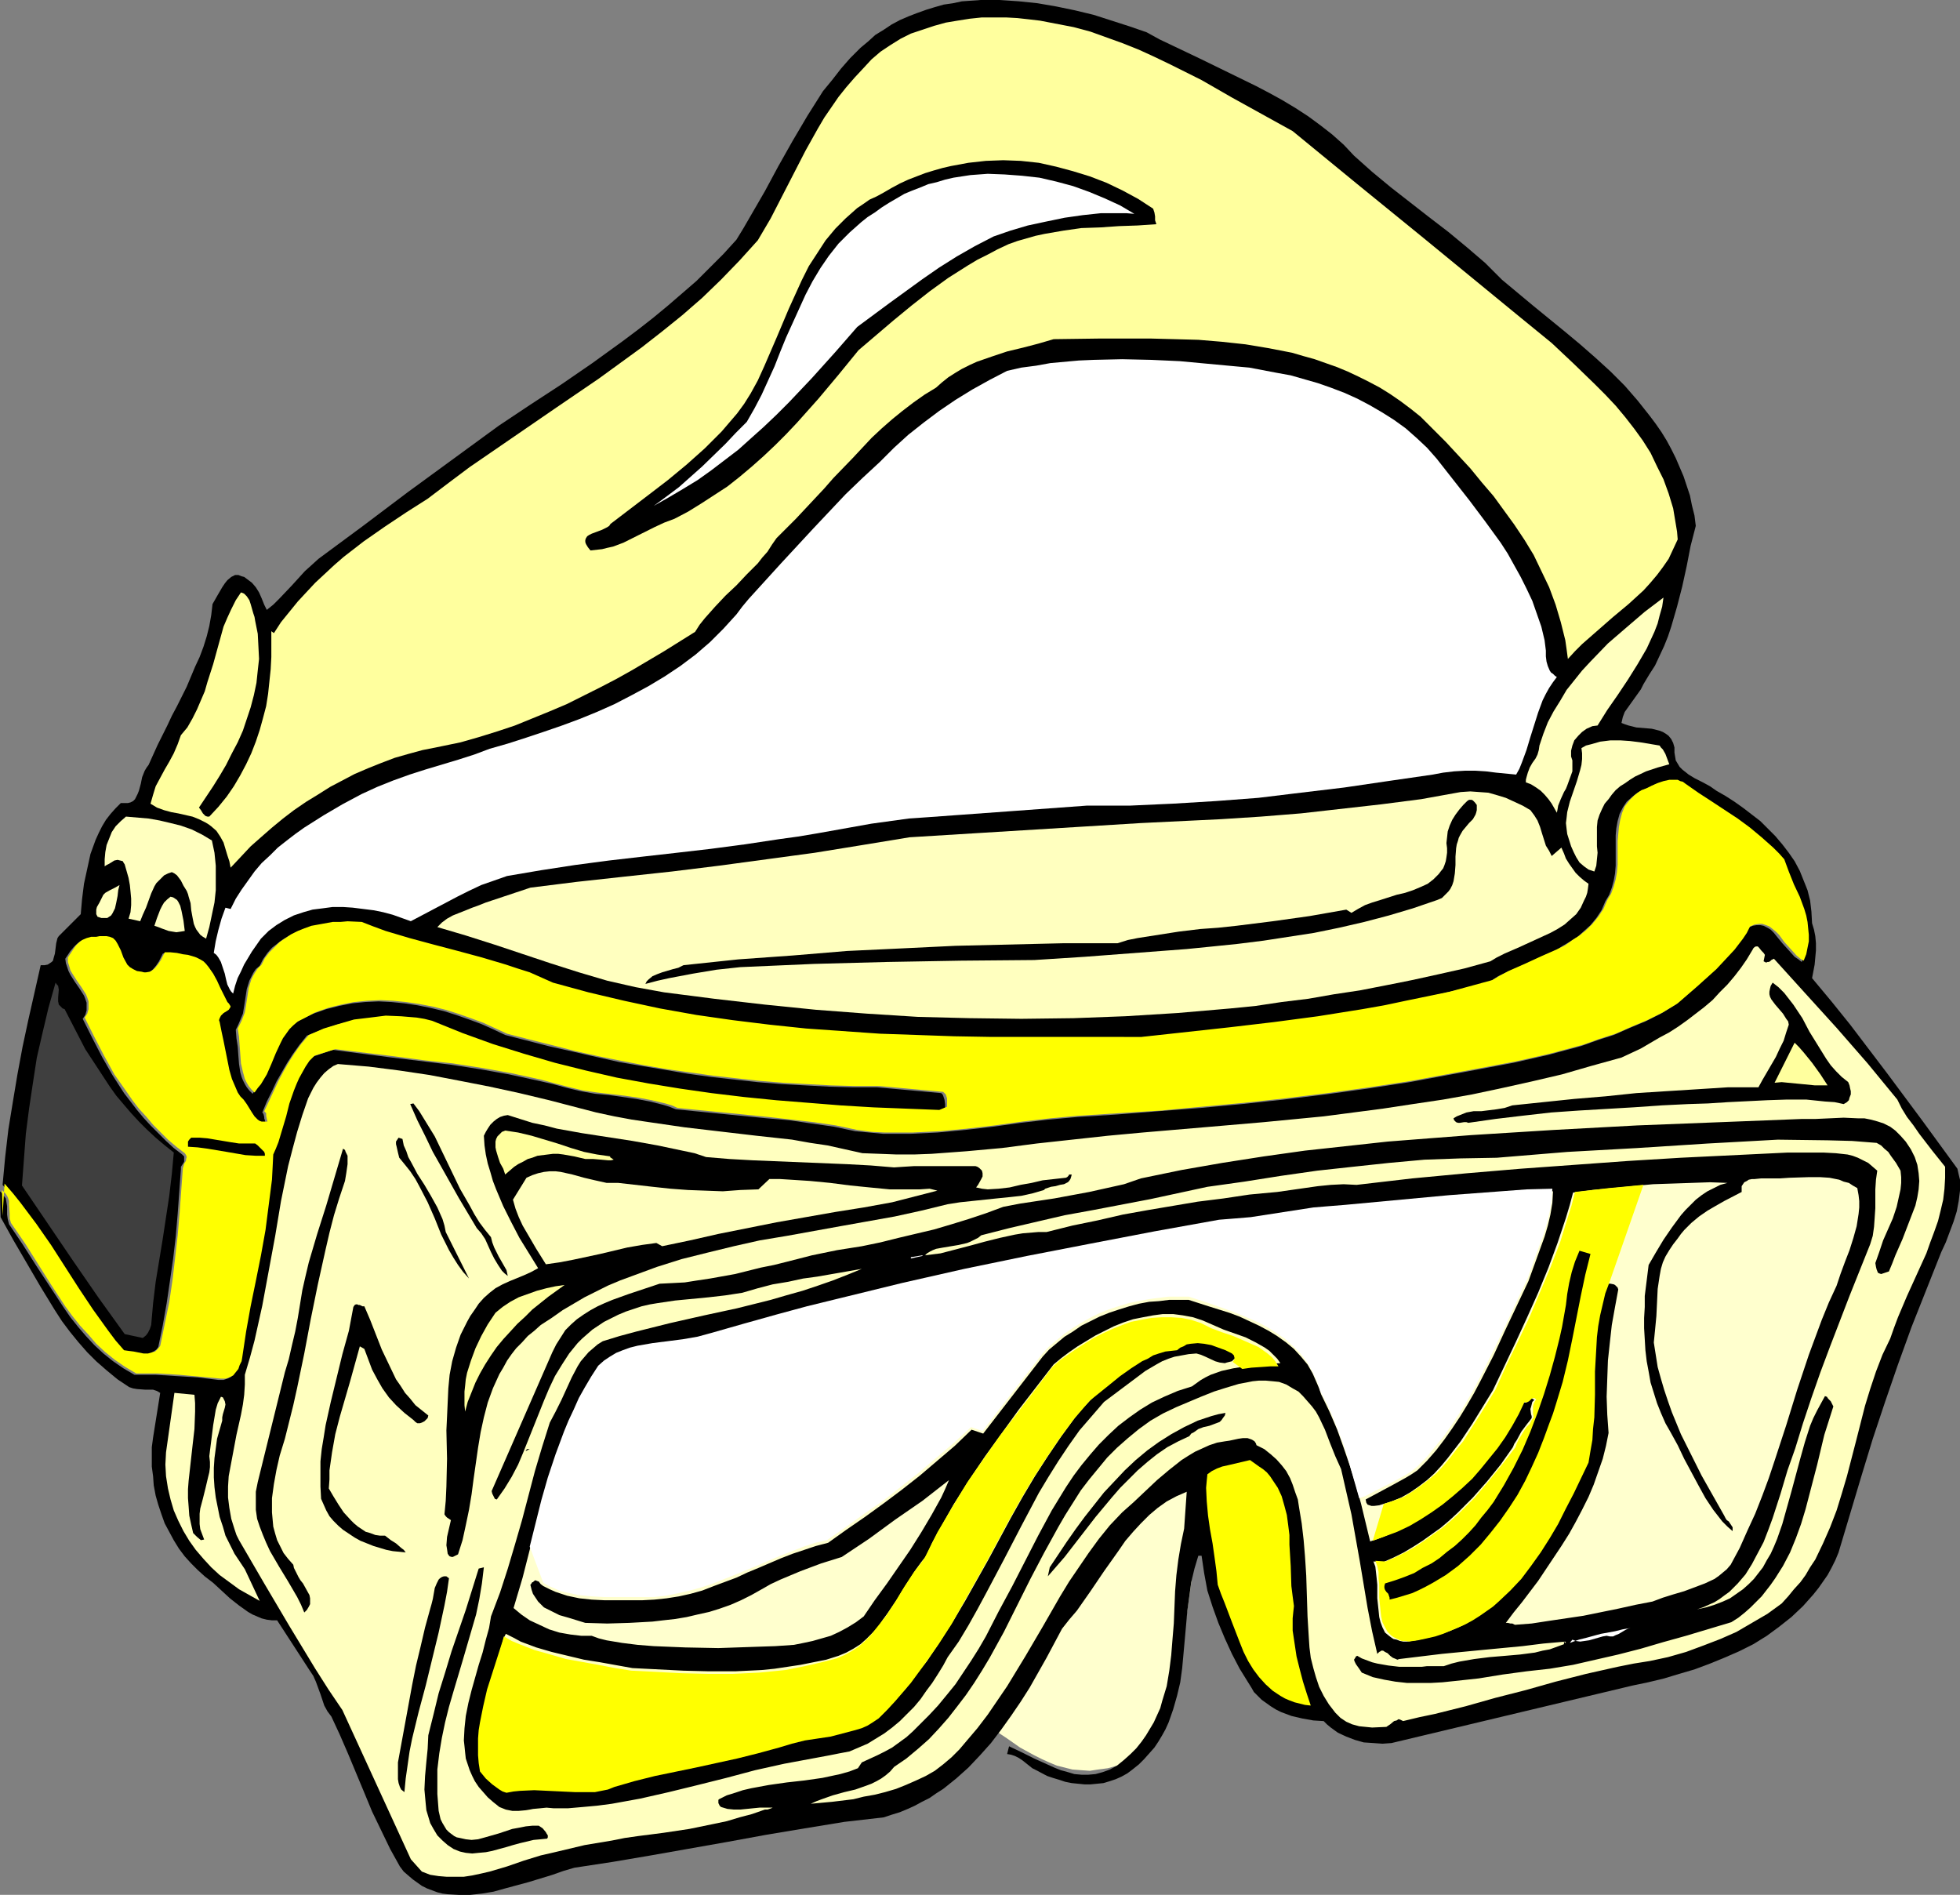 <?xml version="1.0" encoding="UTF-8" standalone="no"?>
<svg
   version="1.0"
   width="129.724mm"
   height="125.406mm"
   id="svg40"
   sodipodi:docname="Mask 06.wmf"
   xmlns:inkscape="http://www.inkscape.org/namespaces/inkscape"
   xmlns:sodipodi="http://sodipodi.sourceforge.net/DTD/sodipodi-0.dtd"
   xmlns="http://www.w3.org/2000/svg"
   xmlns:svg="http://www.w3.org/2000/svg">
  <rect width="100%" height="100%" fill="#808080" stroke="none"/>
  <sodipodi:namedview
     id="namedview40"
     pagecolor="#ffffff"
     bordercolor="#000000"
     borderopacity="0.25"
     inkscape:showpageshadow="2"
     inkscape:pageopacity="0.0"
     inkscape:pagecheckerboard="0"
     inkscape:deskcolor="#d1d1d1"
     inkscape:document-units="mm" />
  <defs
     id="defs1">
    <pattern
       id="WMFhbasepattern"
       patternUnits="userSpaceOnUse"
       width="6"
       height="6"
       x="0"
       y="0" />
  </defs>
  <path
     style="fill:#ffffce;fill-opacity:1;fill-rule:evenodd;stroke:none"
     d="m 300.737,372.976 v 0.162 l -0.162,0.323 v 0.646 0.808 l -0.162,0.97 -0.162,1.131 -0.162,1.293 -0.162,1.616 -0.162,1.616 -0.323,1.939 -0.162,1.778 -0.323,1.939 -0.485,4.363 -0.485,4.363 -1.293,9.05 -0.646,4.363 -0.646,4.202 -0.323,1.939 -0.323,1.778 -0.323,1.778 -0.323,1.454 -0.323,1.454 -0.323,1.293 -0.162,0.97 -0.323,0.97 -0.485,1.454 -0.485,1.454 -0.323,1.293 -0.323,1.293 -0.646,2.262 -0.323,0.97 -0.485,0.97 -0.485,0.97 -0.808,0.97 -0.97,0.808 -0.97,0.808 -1.454,0.808 -1.616,0.808 -1.939,0.808 -2.262,0.808 -2.262,0.646 -2.424,0.323 -2.101,0.323 -2.262,-0.162 -2.101,-0.162 -1.939,-0.485 -1.939,-0.485 -1.939,-0.808 -1.778,-0.808 -1.939,-0.97 -3.555,-1.939 -3.232,-2.262 -3.394,-2.262 -0.646,-0.646 -0.646,-0.808 -0.162,-1.131 v -1.454 l 0.162,-1.454 0.485,-1.616 0.485,-1.939 0.808,-1.939 0.808,-2.101 0.97,-2.101 1.131,-2.262 1.293,-2.424 2.586,-4.686 2.909,-4.848 3.07,-4.848 2.909,-4.525 1.454,-2.262 1.454,-2.101 1.293,-1.939 1.293,-1.778 1.131,-1.616 1.131,-1.616 0.808,-1.293 0.808,-1.131 0.808,-0.808 0.323,-0.646 0.323,-0.485 0.162,-0.162 21.816,-18.746 z"
     id="path1" />
  <path
     style="fill:#000000;fill-opacity:1;fill-rule:evenodd;stroke:none"
     d="m 0,297.993 0.485,0.485 0.323,0.485 0.646,0.808 0.162,0.97 0.162,0.97 v 2.101 l 0.162,1.131 0.323,1.293 3.394,5.01 3.394,5.333 3.394,5.171 3.394,5.171 1.778,2.586 1.939,2.424 1.939,2.262 2.101,2.262 2.262,2.101 2.424,1.939 2.586,1.778 2.747,1.616 h 5.333 l 5.171,0.323 5.333,0.323 5.171,0.646 h 0.646 0.646 l 0.97,-0.323 0.97,-0.485 0.646,-0.808 0.646,-0.808 0.323,-0.97 0.323,-0.97 0.162,-0.97 0.97,-6.464 2.586,-12.767 1.293,-6.302 0.97,-6.302 0.97,-6.302 0.808,-6.302 0.162,-3.07 0.162,-3.232 0.646,-1.454 0.485,-1.616 1.131,-3.232 0.97,-3.232 0.808,-3.394 1.131,-3.07 0.485,-1.616 0.808,-1.616 0.646,-1.454 0.97,-1.454 0.97,-1.293 1.131,-1.293 5.171,-1.778 14.867,1.939 14.706,1.778 7.272,1.131 7.272,1.293 7.434,1.616 3.555,0.808 3.555,0.97 3.394,0.808 3.555,0.646 3.555,0.323 3.394,0.485 3.394,0.485 3.394,0.646 3.232,0.808 1.616,0.485 1.616,0.646 11.312,1.131 11.474,1.131 5.656,0.485 5.494,0.808 5.656,0.808 5.333,1.131 3.555,0.323 3.394,0.323 h 3.394 3.394 l 6.787,-0.323 6.949,-0.646 6.949,-0.808 6.949,-0.97 6.949,-0.808 7.11,-0.646 10.181,-0.646 10.181,-0.808 10.504,-0.808 10.342,-0.97 10.504,-1.131 10.504,-1.293 10.504,-1.454 10.504,-1.616 17.453,-3.232 8.565,-1.616 8.565,-1.939 4.202,-1.131 4.202,-1.131 4.04,-1.454 4.04,-1.293 4.04,-1.778 3.878,-1.616 3.878,-1.939 3.717,-2.262 4.848,-4.202 4.848,-4.363 2.262,-2.424 2.262,-2.424 1.939,-2.747 0.97,-1.454 0.97,-1.616 1.131,-0.485 0.97,-0.162 h 0.97 l 0.808,0.162 0.97,0.485 0.808,0.485 0.808,0.808 0.646,0.808 1.454,1.778 1.616,1.778 1.454,1.616 0.97,0.646 0.808,0.646 0.646,-1.616 0.323,-1.616 0.323,-1.778 v -1.454 l -0.162,-1.616 -0.162,-1.616 -0.323,-1.616 -0.485,-1.616 -1.131,-3.07 -1.454,-3.232 -1.293,-3.07 -1.131,-3.07 -1.293,-1.616 -1.454,-1.293 -2.909,-2.586 -2.909,-2.424 -3.07,-2.262 -6.626,-4.363 -3.232,-2.101 -3.232,-2.262 -0.646,-0.485 -0.646,-0.323 -0.646,-0.162 h -0.808 -1.454 l -1.454,0.323 -1.454,0.485 -1.293,0.646 -1.454,0.646 -1.131,0.485 -0.97,0.646 -0.808,0.646 -1.454,1.293 -0.97,1.454 -0.808,1.616 -0.485,1.778 -0.323,1.778 -0.162,1.778 v 1.778 3.878 1.939 l -0.162,1.939 -0.323,1.778 -0.485,1.778 -0.646,1.778 -0.97,1.616 -0.97,2.262 -1.293,1.939 -1.454,1.778 -1.616,1.454 -1.616,1.454 -1.778,1.131 -1.939,1.131 -1.778,1.131 -8.242,3.717 -4.04,1.778 -2.101,0.97 -1.939,1.293 -5.333,1.454 -5.494,1.293 -5.333,1.293 -5.494,1.131 -10.989,2.101 -10.989,1.778 -10.989,1.454 -10.989,1.293 -22.301,2.262 -18.746,0.162 -18.746,-0.162 h -9.211 l -9.373,-0.323 -9.211,-0.323 -9.373,-0.646 -9.05,-0.646 -9.211,-0.97 -9.211,-1.131 -9.05,-1.293 -9.05,-1.616 -9.05,-1.939 -8.888,-2.101 -8.888,-2.424 -2.909,-1.293 -3.07,-1.293 -2.909,-0.97 -2.909,-0.97 -5.979,-1.778 -6.141,-1.616 -5.979,-1.616 -6.141,-1.616 -5.818,-1.778 -3.07,-1.131 -2.909,-1.131 H 88.234 l -1.778,-0.162 -1.778,0.162 h -1.939 l -1.778,0.323 -1.778,0.323 -1.778,0.323 -1.778,0.646 -1.616,0.646 -1.616,0.808 -1.616,0.97 -1.293,0.97 -1.454,1.131 -1.131,1.293 -1.131,1.616 -0.808,1.616 -0.97,0.808 -0.646,0.97 -0.485,0.97 -0.485,0.97 -0.646,2.101 -0.323,2.101 -0.323,2.101 -0.323,1.939 -0.808,1.939 -0.485,1.131 -0.485,0.97 0.162,2.101 0.323,2.101 0.162,2.262 0.162,2.101 0.323,2.101 0.323,1.131 0.323,0.808 0.485,0.97 0.485,0.808 0.646,0.808 0.808,0.808 0.808,-1.131 0.808,-0.97 1.293,-2.586 1.131,-2.424 1.131,-2.747 1.293,-2.424 0.646,-1.293 0.808,-1.131 0.808,-1.131 0.97,-0.97 1.131,-0.97 1.293,-0.808 3.07,-1.454 3.232,-1.131 3.232,-0.808 3.232,-0.646 3.232,-0.323 3.394,-0.162 3.232,0.162 3.232,0.323 3.232,0.485 3.232,0.646 3.394,0.808 3.07,0.97 3.232,1.131 3.07,1.131 2.909,1.293 3.07,1.454 5.656,1.454 5.656,1.454 5.818,1.293 5.656,1.293 5.818,1.293 5.656,0.97 5.818,0.97 5.656,0.97 5.818,0.808 5.818,0.646 5.818,0.646 5.979,0.485 5.818,0.323 6.141,0.323 5.979,0.162 h 5.979 l 15.998,1.454 0.323,0.323 0.162,0.323 0.323,0.97 0.162,1.131 v 0.97 l -1.939,0.808 -16.483,-0.646 -8.08,-0.485 -8.08,-0.646 -8.08,-0.646 -8.08,-0.808 -8.08,-0.97 -7.918,-1.131 -7.918,-1.293 -7.918,-1.454 -7.757,-1.778 -7.918,-1.939 -7.757,-2.262 -7.595,-2.424 -7.595,-2.909 -7.595,-3.07 -1.939,-0.323 -1.939,-0.323 -1.939,-0.323 h -1.939 l -3.878,-0.162 -4.04,0.485 -3.878,0.485 -3.878,0.97 -3.717,1.293 -3.717,1.454 -1.939,2.424 -1.616,2.262 -1.454,2.262 -1.293,2.262 -1.293,2.262 -1.131,2.424 -0.646,1.293 -0.646,1.293 -1.131,2.747 0.162,0.162 0.162,0.323 0.162,0.646 v 0.323 l 0.162,0.485 0.162,0.646 h -0.646 -0.808 l -0.485,-0.162 -0.485,-0.323 -0.97,-0.808 -0.646,-0.97 -1.131,-2.101 -0.808,-1.131 -0.808,-0.808 -0.646,-1.131 -0.485,-0.97 -0.97,-2.262 -0.646,-2.262 -0.485,-2.424 -0.485,-2.424 -0.485,-2.424 -0.485,-2.262 -0.646,-2.424 v -0.485 -0.485 l 0.162,-0.323 0.323,-0.323 0.646,-0.646 0.646,-0.485 0.646,-0.485 0.323,-0.485 0.162,-0.162 -0.162,-0.323 -0.323,-0.485 -0.323,-0.323 -0.808,-1.778 -0.97,-1.778 -0.808,-1.939 -0.97,-1.778 -1.131,-1.454 -0.646,-0.808 -0.646,-0.646 -0.808,-0.646 -0.97,-0.323 -0.97,-0.323 -1.131,-0.323 -1.293,-0.162 -1.454,-0.323 -1.616,-0.323 h -0.646 l -0.808,0.162 -0.97,1.939 -0.646,0.97 -0.646,0.808 -0.646,0.646 -0.808,0.485 -0.97,0.162 H 35.552 l -0.646,-0.162 -1.131,-0.162 -0.97,-0.485 -0.808,-0.485 -0.646,-0.646 -0.485,-0.97 -0.485,-0.808 -0.646,-1.778 -0.97,-1.616 -0.485,-0.808 -0.646,-0.646 -0.646,-0.323 -0.97,-0.323 h -1.131 l -0.646,0.162 -0.646,0.162 h -0.646 -0.646 l -1.131,0.323 -1.131,0.485 -0.808,0.646 -0.808,0.808 -0.808,0.97 -0.646,0.97 -0.646,0.97 0.162,1.131 0.323,0.97 0.323,0.97 0.485,0.97 1.131,1.778 1.131,1.616 1.131,1.778 0.323,0.808 0.323,0.97 v 0.97 0.97 l -0.323,1.131 -0.646,0.97 2.424,4.848 2.424,4.686 2.586,4.525 2.909,4.525 1.616,2.101 1.616,2.101 1.616,1.939 1.778,1.939 1.939,1.939 1.939,1.939 1.939,1.778 2.101,1.616 0.485,0.485 v 0.485 0.323 0.485 l -0.162,0.323 -0.323,0.485 -0.323,0.485 v 0.646 l -0.808,11.15 -0.485,5.656 -0.646,5.494 -0.808,5.656 -0.808,5.494 -0.97,5.494 -1.131,5.494 -0.485,0.646 -0.485,0.323 -0.485,0.323 -0.485,0.323 -1.131,0.323 H 35.39 l -2.586,-0.485 -1.131,-0.162 -1.131,-0.162 -2.101,-2.424 -1.939,-2.586 -3.717,-5.171 -3.555,-5.333 -6.949,-10.827 -3.717,-5.333 -3.878,-5.171 -1.939,-2.424 -2.101,-2.424 0.646,-6.949 0.808,-6.949 1.131,-6.949 1.131,-6.787 1.293,-6.949 1.454,-6.787 3.07,-13.575 h 0.97 l 0.808,-0.162 0.485,-0.323 0.485,-0.323 0.323,-0.323 0.162,-0.646 0.323,-1.131 0.162,-1.293 0.162,-1.293 0.323,-1.293 0.323,-0.485 0.485,-0.485 5.01,-5.01 0.323,-3.717 0.485,-3.878 0.808,-3.717 0.808,-3.717 0.646,-1.778 0.646,-1.778 0.808,-1.778 0.808,-1.616 0.97,-1.616 1.131,-1.454 1.293,-1.454 1.293,-1.293 h 0.97 0.808 l 0.646,-0.162 0.646,-0.323 0.485,-0.485 0.323,-0.646 0.323,-0.646 0.323,-0.808 0.485,-1.778 0.162,-0.808 0.162,-0.808 0.646,-1.616 0.485,-0.808 0.485,-0.646 2.262,-5.01 2.424,-4.848 1.131,-2.424 1.293,-2.424 2.424,-4.848 2.101,-5.01 1.131,-2.424 0.97,-2.586 0.808,-2.586 0.646,-2.586 0.485,-2.747 0.323,-2.747 1.293,-2.262 1.131,-1.939 0.646,-0.97 0.646,-0.808 0.97,-0.808 0.97,-0.485 h 0.808 l 0.808,0.323 0.646,0.162 0.646,0.485 1.293,0.97 0.97,1.131 0.808,1.293 0.646,1.454 0.646,1.616 0.646,1.293 1.616,-1.293 1.616,-1.616 3.07,-3.232 3.232,-3.555 1.616,-1.454 1.778,-1.616 11.15,-8.242 11.15,-8.403 22.786,-16.645 7.757,-5.171 7.918,-5.171 7.757,-5.333 7.595,-5.494 3.878,-2.909 3.717,-2.909 3.717,-3.07 3.555,-3.07 3.555,-3.07 3.394,-3.394 3.394,-3.394 3.232,-3.555 1.778,-2.909 1.778,-3.07 3.555,-6.141 3.394,-6.302 3.555,-6.302 3.717,-6.302 1.939,-3.07 1.939,-3.07 2.262,-2.747 2.262,-2.909 2.262,-2.586 2.586,-2.586 1.939,-1.616 1.778,-1.616 2.101,-1.293 1.939,-1.293 2.101,-1.131 2.262,-0.97 2.101,-0.808 2.262,-0.808 2.101,-0.646 2.262,-0.646 2.262,-0.323 2.262,-0.485 L 245.309,0 h 4.686 l 4.848,0.323 4.686,0.485 4.686,0.808 4.686,0.97 4.686,1.131 4.525,1.454 4.525,1.454 4.202,1.454 3.232,1.778 3.394,1.616 6.787,3.232 6.949,3.394 6.949,3.394 3.394,1.778 3.232,1.778 3.232,1.939 3.232,2.101 3.07,2.262 2.909,2.262 2.909,2.586 2.586,2.747 4.525,4.04 4.686,3.878 9.534,7.434 4.848,3.717 4.686,3.878 4.525,3.878 2.101,2.101 2.101,2.101 7.757,6.464 7.918,6.464 3.878,3.232 3.878,3.394 3.717,3.394 3.555,3.555 3.232,3.717 3.07,3.878 1.454,1.939 1.454,2.101 1.293,2.101 1.131,2.101 1.131,2.262 0.97,2.262 0.97,2.262 0.808,2.424 0.808,2.424 0.485,2.424 0.646,2.586 0.323,2.586 -1.293,5.01 -0.97,5.01 -1.131,5.171 -1.293,5.01 -1.454,5.01 -0.808,2.424 -0.97,2.424 -1.131,2.424 -1.131,2.424 -1.454,2.262 -1.454,2.424 -0.646,1.293 -0.808,1.131 -1.616,2.262 -0.808,1.131 -0.808,1.131 -0.485,1.293 -0.323,1.454 0.808,0.323 0.97,0.323 1.939,0.485 1.939,0.162 1.939,0.162 1.939,0.485 0.808,0.323 0.808,0.485 0.646,0.485 0.646,0.808 0.485,0.97 0.323,1.131 v 1.293 l 0.162,0.97 0.162,0.97 0.485,0.808 0.485,0.808 0.646,0.646 0.808,0.646 0.808,0.646 1.616,0.97 1.939,0.97 1.778,0.97 1.616,1.131 2.262,1.293 2.262,1.454 2.262,1.616 2.101,1.616 2.101,1.616 1.939,1.939 1.778,1.778 1.778,2.101 1.616,2.101 1.454,2.101 1.293,2.424 0.97,2.424 0.97,2.424 0.646,2.586 0.323,2.747 0.162,2.909 0.485,1.616 0.323,1.616 0.162,1.778 v 1.778 l -0.162,1.778 -0.162,1.778 -0.646,3.394 4.848,5.818 4.686,5.818 9.211,12.12 8.888,11.959 8.726,11.959 0.323,1.454 0.323,1.293 v 1.293 1.454 l -0.323,2.586 -0.485,2.586 -0.808,2.586 -0.97,2.586 -0.97,2.586 -1.131,2.424 -3.717,9.373 -3.717,9.373 -3.394,9.373 -3.232,9.373 -3.07,9.211 -2.909,9.534 -5.656,18.907 -0.808,1.939 -0.97,1.939 -0.97,1.778 -1.131,1.616 -1.131,1.616 -1.293,1.616 -2.586,2.909 -2.909,2.747 -3.07,2.424 -3.07,2.262 -3.394,2.101 -3.555,1.778 -3.717,1.616 -3.555,1.454 -3.878,1.454 -3.878,1.131 -3.717,1.131 -4.04,0.97 -3.878,0.808 -60.277,14.383 -2.262,0.162 -2.262,-0.162 -2.424,-0.162 -2.262,-0.646 -2.101,-0.808 -2.101,-0.97 -1.778,-1.293 -0.97,-0.808 -0.808,-0.808 -2.586,-0.162 -2.747,-0.485 -2.747,-0.646 -2.586,-0.97 -1.293,-0.646 -1.293,-0.808 -1.131,-0.808 -1.131,-0.808 -0.97,-0.97 -0.97,-0.97 -0.646,-1.131 -0.808,-1.293 -2.101,-3.394 -1.939,-3.717 -1.778,-3.878 -1.616,-3.878 -1.454,-4.04 -1.293,-4.04 -0.808,-4.363 -0.646,-4.363 h -0.808 l -0.97,3.232 -0.808,3.394 -0.485,3.555 -0.485,3.555 -0.646,7.272 -0.646,7.11 -0.485,3.555 -0.808,3.394 -0.97,3.394 -1.131,3.232 -0.808,1.778 -0.808,1.454 -0.97,1.616 -0.97,1.454 -1.293,1.454 -1.293,1.454 -1.293,1.293 -1.616,1.293 -1.293,0.97 -1.454,0.808 -1.454,0.646 -1.454,0.485 -1.616,0.485 -1.616,0.162 -1.616,0.162 h -1.454 l -1.616,-0.162 -1.616,-0.162 -1.616,-0.323 -1.454,-0.485 -1.616,-0.485 -1.454,-0.485 -2.747,-1.454 -0.97,-0.485 -0.808,-0.646 -0.808,-0.646 -0.808,-0.646 -0.97,-0.646 -0.97,-0.485 -0.97,-0.323 -0.97,-0.162 0.485,-1.939 3.07,1.454 3.232,1.616 3.232,1.454 1.778,0.808 1.616,0.646 1.778,0.485 1.616,0.485 1.778,0.162 h 1.778 l 1.778,-0.162 1.778,-0.485 1.778,-0.646 1.778,-0.97 1.778,-1.454 1.616,-1.454 1.454,-1.454 1.293,-1.616 1.131,-1.616 0.97,-1.616 0.97,-1.616 0.808,-1.778 0.808,-1.778 0.485,-1.778 1.131,-3.717 0.646,-3.878 0.485,-3.878 0.323,-4.04 0.323,-3.878 0.323,-8.08 0.323,-4.04 0.485,-3.878 0.646,-3.878 0.808,-3.878 0.646,-9.211 -2.586,1.131 -2.424,1.293 -2.262,1.616 -2.101,1.778 -2.101,2.101 -1.939,2.101 -1.939,2.262 -1.778,2.586 -3.555,5.01 -3.394,5.01 -3.394,4.848 -1.939,2.262 -1.778,2.262 -3.878,7.272 -2.101,3.717 -2.101,3.717 -2.262,3.555 -2.424,3.555 -2.424,3.394 -2.586,3.394 -2.747,3.07 -2.909,3.07 -3.07,2.747 -3.232,2.586 -1.778,1.131 -1.616,1.131 -1.939,0.97 -1.778,0.97 -1.778,0.808 -1.939,0.808 -2.101,0.646 -1.939,0.646 -9.858,1.131 -9.858,1.616 -9.696,1.616 -9.696,1.778 -19.23,3.394 -9.534,1.616 -9.534,1.454 -2.747,0.808 -2.747,0.97 -5.818,1.778 -5.979,1.616 -2.909,0.808 -2.909,0.485 -2.909,0.323 h -2.909 l -2.747,-0.162 -1.293,-0.162 -1.293,-0.323 -1.293,-0.485 -1.293,-0.485 -1.293,-0.646 -1.131,-0.808 -1.131,-0.808 -1.131,-0.97 -1.131,-0.97 -0.97,-1.293 -2.424,-4.363 -2.262,-4.686 -2.262,-4.686 -1.939,-4.686 -4.04,-9.696 -2.101,-4.848 -2.101,-4.525 -0.97,-1.293 -0.808,-1.454 -0.485,-1.454 -0.485,-1.454 -1.131,-3.07 -0.646,-1.454 -0.97,-1.454 -8.08,-12.443 h -1.293 l -1.293,-0.162 -1.293,-0.323 -1.131,-0.485 -1.131,-0.485 -1.131,-0.646 -2.262,-1.616 -2.262,-1.778 -2.101,-1.939 -2.101,-1.939 -2.101,-1.616 -1.778,-1.616 -1.616,-1.616 -1.616,-1.778 -1.454,-1.939 -1.293,-2.101 -1.131,-2.101 -1.131,-2.101 -0.808,-2.262 -0.808,-2.424 -0.646,-2.262 -0.485,-2.586 -0.162,-2.262 -0.323,-2.424 v -2.586 -2.262 l 0.323,-2.424 1.778,-11.15 -0.808,-0.485 -0.97,-0.323 h -1.939 l -2.101,-0.162 -0.97,-0.162 -0.97,-0.323 -2.909,-1.939 -2.747,-2.262 -2.586,-2.262 -2.262,-2.262 -2.262,-2.586 -2.101,-2.586 -1.939,-2.586 -1.778,-2.747 -3.555,-5.818 -3.394,-5.818 -3.394,-5.818 -3.232,-5.818 z"
     id="path2" />
  <path
     style="fill:#ffff00;fill-opacity:1;fill-rule:evenodd;stroke:none"
     d="m 0.646,304.134 -0.162,-6.464 0.485,0.485 0.485,0.485 0.485,0.808 0.323,0.97 v 0.97 l 0.162,2.262 v 1.131 l 0.323,1.131 3.555,5.171 6.626,10.504 3.394,5.171 1.778,2.424 1.939,2.424 2.101,2.262 1.939,2.262 2.262,2.101 2.424,1.939 2.586,1.778 2.747,1.616 h 5.333 l 5.333,0.323 5.333,0.485 5.171,0.485 h 0.646 0.485 l 0.97,-0.323 0.97,-0.485 0.646,-0.808 0.646,-0.808 0.323,-0.97 0.485,-0.97 0.162,-0.97 0.97,-6.464 1.131,-6.302 1.293,-6.302 1.293,-6.464 1.131,-6.302 0.808,-6.302 0.808,-6.302 0.162,-3.07 0.162,-3.232 0.646,-1.454 0.646,-1.616 0.97,-3.232 0.97,-3.232 0.808,-3.232 1.131,-3.232 0.646,-1.616 0.646,-1.454 0.808,-1.454 0.808,-1.454 0.97,-1.454 1.293,-1.293 5.171,-1.616 14.706,1.778 7.272,0.97 7.434,0.808 7.272,1.131 7.272,1.293 7.434,1.616 3.555,0.97 3.717,0.97 3.394,0.808 3.394,0.485 6.949,0.808 3.394,0.485 3.394,0.646 3.394,0.808 1.616,0.485 1.454,0.646 11.474,1.131 11.312,1.131 5.656,0.646 5.656,0.646 5.494,0.808 5.333,1.131 3.555,0.485 3.394,0.162 h 3.394 3.394 l 6.949,-0.323 6.787,-0.646 6.949,-0.808 6.949,-0.97 6.949,-0.808 7.11,-0.646 10.181,-0.646 10.342,-0.646 10.342,-0.97 10.504,-0.97 10.342,-1.131 10.504,-1.293 10.504,-1.454 10.504,-1.616 8.726,-1.616 8.726,-1.616 8.565,-1.616 8.565,-1.939 4.202,-1.131 4.202,-1.131 4.04,-1.454 4.04,-1.293 4.04,-1.778 3.878,-1.616 3.878,-1.939 3.717,-2.262 4.848,-4.202 4.848,-4.363 2.262,-2.424 2.262,-2.424 2.101,-2.747 0.97,-1.454 0.808,-1.616 1.131,-0.485 1.131,-0.162 h 0.808 l 0.97,0.323 0.808,0.323 0.808,0.646 0.808,0.646 0.808,0.808 1.293,1.778 1.616,1.778 1.454,1.616 0.97,0.808 0.808,0.485 0.646,-1.616 0.323,-1.616 0.323,-1.616 v -1.616 l -0.162,-1.616 -0.162,-1.616 -0.323,-1.616 -0.485,-1.616 -1.131,-3.07 -1.454,-3.07 -1.293,-3.232 -1.131,-3.07 -1.293,-1.454 -1.454,-1.454 -2.909,-2.586 -2.909,-2.424 -3.07,-2.262 -6.626,-4.363 -3.232,-2.101 -3.232,-2.262 -0.646,-0.485 -0.646,-0.162 -0.646,-0.323 h -0.646 -1.454 l -1.454,0.323 -1.454,0.485 -1.454,0.646 -1.293,0.646 -1.293,0.485 -0.97,0.646 -0.808,0.646 -1.293,1.293 -1.131,1.454 -0.646,1.616 -0.485,1.778 -0.323,1.778 -0.162,1.778 -0.162,1.778 v 3.878 1.939 l -0.162,1.939 -0.323,1.778 -0.485,1.778 -0.646,1.778 -0.97,1.616 -0.97,2.262 -1.293,1.939 -1.454,1.778 -1.454,1.454 -1.778,1.454 -1.778,1.131 -1.778,1.293 -1.939,0.97 -4.04,1.778 -4.202,1.939 -4.04,1.778 -2.101,1.131 -1.939,1.131 -5.333,1.454 -5.333,1.454 -5.494,1.131 -5.494,1.131 -5.333,1.131 -5.494,0.97 -11.15,1.778 -10.989,1.454 -10.989,1.293 -22.139,2.424 H 266.801 248.056 l -9.373,-0.162 -9.211,-0.323 -9.373,-0.323 -9.211,-0.646 -9.211,-0.646 -9.211,-0.97 -9.211,-1.131 -9.05,-1.293 -9.05,-1.616 -9.05,-1.939 -8.888,-2.101 -8.888,-2.424 -2.909,-1.293 -2.909,-1.293 -3.07,-0.97 -2.909,-0.97 -5.979,-1.778 -5.979,-1.616 -6.141,-1.616 -5.979,-1.616 -5.979,-1.778 -3.07,-1.131 -2.909,-1.131 -3.555,-0.162 -1.778,0.162 h -1.939 l -1.778,0.323 -1.778,0.323 -1.778,0.323 -1.778,0.646 -1.616,0.646 -1.616,0.808 -1.454,0.97 -1.454,0.97 -1.293,1.293 -1.293,1.293 -1.131,1.454 -0.808,1.616 -0.97,0.97 -0.646,0.97 -0.485,0.808 -0.485,0.97 -0.646,2.101 -0.323,2.101 -0.323,2.101 -0.323,1.939 -0.808,2.101 -0.485,0.97 -0.485,0.97 0.323,2.101 0.162,2.262 0.162,2.101 0.162,2.262 0.485,2.101 0.485,1.778 0.485,0.97 0.485,0.808 0.646,0.808 0.808,0.808 0.808,-1.131 0.808,-0.97 1.454,-2.424 1.131,-2.586 1.131,-2.747 1.131,-2.424 0.646,-1.293 0.808,-1.131 0.808,-1.131 0.97,-0.97 1.131,-0.97 1.293,-0.646 3.07,-1.616 3.232,-1.131 3.232,-0.808 3.232,-0.646 3.232,-0.323 3.394,-0.162 3.232,0.162 3.232,0.323 3.232,0.485 3.394,0.646 3.232,0.808 3.07,0.97 3.232,1.131 3.07,1.131 5.979,2.747 5.656,1.454 5.818,1.454 5.656,1.454 5.818,1.293 5.656,1.131 5.818,1.131 5.656,0.97 5.818,0.808 5.656,0.808 5.818,0.646 5.818,0.646 5.979,0.485 5.818,0.323 6.141,0.323 5.979,0.162 h 5.979 l 15.998,1.454 0.323,0.323 0.323,0.323 0.323,0.97 v 1.131 0.97 l -1.939,0.808 -16.483,-0.646 -8.08,-0.485 -8.08,-0.646 -8.08,-0.646 -8.08,-0.808 -8.08,-0.97 -7.918,-1.131 -7.918,-1.293 -7.918,-1.454 -7.757,-1.778 -7.757,-1.939 -7.757,-2.262 -7.757,-2.424 -7.595,-2.747 -7.595,-3.07 -1.939,-0.485 -1.939,-0.323 -1.939,-0.162 -1.939,-0.162 -3.878,-0.162 -3.878,0.485 -4.04,0.485 -3.878,1.131 -3.717,1.131 -3.717,1.616 -1.939,2.262 -1.616,2.262 -1.454,2.262 -1.293,2.262 -1.293,2.424 -1.131,2.424 -1.131,2.424 -1.293,2.747 0.162,0.162 0.323,0.323 v 0.646 l 0.162,0.808 0.162,0.646 h -0.646 -0.808 l -0.485,-0.162 -0.485,-0.323 -0.808,-0.808 -0.646,-0.97 -1.293,-2.101 -0.808,-1.131 -0.808,-0.808 -0.646,-0.97 -0.485,-1.131 -0.97,-2.262 -0.646,-2.262 -0.485,-2.424 -0.485,-2.424 -0.485,-2.424 -0.485,-2.262 -0.485,-2.424 -0.162,-0.485 0.162,-0.485 0.162,-0.323 0.162,-0.323 0.646,-0.646 0.808,-0.485 0.485,-0.323 0.323,-0.485 0.162,-0.323 -0.162,-0.323 -0.323,-0.485 -0.323,-0.323 -0.808,-1.616 -0.97,-1.939 -0.808,-1.778 -0.97,-1.778 -1.131,-1.616 -0.646,-0.808 -0.646,-0.646 -0.808,-0.485 -0.97,-0.485 -0.97,-0.323 -1.131,-0.323 -1.293,-0.162 -1.454,-0.323 -1.616,-0.162 h -0.646 -0.808 l -0.97,1.939 -0.646,0.97 -0.646,0.808 -0.646,0.646 -0.808,0.485 -0.97,0.162 h -0.485 l -0.646,-0.162 -1.131,-0.162 -0.97,-0.485 -0.808,-0.485 -0.646,-0.646 -0.97,-1.778 -0.646,-1.778 -0.808,-1.616 -0.485,-0.808 -0.646,-0.646 -0.808,-0.323 -0.808,-0.162 h -1.131 -0.646 l -0.808,0.162 h -0.646 -0.646 l -1.131,0.323 -1.131,0.485 -0.808,0.646 -0.808,0.808 -0.646,0.97 -1.293,1.939 v 1.131 l 0.323,0.97 0.323,1.131 0.485,0.808 1.131,1.778 1.131,1.616 1.131,1.778 0.323,0.808 0.323,0.97 v 0.97 0.97 l -0.323,1.131 -0.646,0.97 2.424,4.848 2.424,4.686 2.586,4.686 3.07,4.363 1.454,2.101 1.616,2.101 1.778,1.939 1.778,2.101 1.778,1.778 1.939,1.939 2.101,1.778 2.101,1.616 0.323,0.485 0.162,0.485 -0.162,0.485 v 0.323 l -0.162,0.323 -0.323,0.485 -0.162,0.646 -0.162,0.485 -0.808,11.15 -0.485,5.656 -0.646,5.656 -0.646,5.494 -0.808,5.494 -1.131,5.494 -1.131,5.494 -0.485,0.646 -0.323,0.323 -0.485,0.485 -0.646,0.162 -1.131,0.323 H 35.875 l -2.424,-0.485 -1.293,-0.162 -1.131,-0.162 -2.101,-2.424 -1.939,-2.586 -3.717,-5.171 -3.555,-5.333 -6.949,-10.827 -3.717,-5.333 -3.878,-5.171 -1.939,-2.424 -2.101,-2.424 z"
     id="path3" />
  <path
     style="fill:#3f3f3f;fill-opacity:1;fill-rule:evenodd;stroke:none"
     d="m 13.898,245.796 0.323,0.485 0.323,0.323 0.162,0.97 -0.162,1.939 v 0.97 l 0.162,0.808 0.323,0.323 0.323,0.323 0.323,0.323 0.485,0.162 2.586,5.01 2.586,5.01 3.07,4.686 3.07,4.686 1.616,2.262 1.778,2.101 1.939,2.262 1.939,2.101 1.939,1.939 2.262,2.101 2.101,1.778 2.424,1.939 -0.485,5.333 -0.646,5.494 -1.616,10.666 -1.778,10.827 -0.646,5.333 -0.485,5.494 -0.323,0.97 -0.485,0.97 -0.485,0.646 -0.808,0.646 -4.525,-0.97 -6.626,-9.211 -6.464,-9.373 -12.605,-18.584 0.485,-6.464 0.485,-6.464 0.808,-6.302 0.97,-6.464 0.97,-6.302 1.454,-6.302 1.454,-6.141 z"
     id="path4" />
  <path
     style="fill:#ffffbf;fill-opacity:1;fill-rule:evenodd;stroke:none"
     d="m 43.632,348.413 5.01,0.485 0.162,2.101 v 2.101 l -0.162,4.363 -0.485,4.202 -0.485,4.363 -0.485,4.363 -0.162,2.101 v 2.262 l 0.162,2.101 0.162,2.262 0.485,2.262 0.485,2.101 0.97,0.97 0.97,0.808 0.808,-0.162 -0.485,-1.293 -0.485,-1.293 -0.162,-1.293 v -1.293 -1.293 l 0.162,-1.293 0.646,-2.424 0.646,-2.586 0.646,-2.747 0.323,-1.293 0.162,-1.293 v -1.293 l -0.162,-1.454 0.485,-3.878 0.485,-3.878 0.323,-1.939 0.323,-1.939 0.485,-1.616 0.808,-1.616 0.485,0.162 0.162,0.323 0.323,0.646 0.162,0.808 -0.162,0.808 -0.485,1.616 -0.162,0.808 v 0.808 l -0.646,2.262 -0.646,2.262 -0.323,2.424 -0.323,2.424 -0.162,2.424 v 2.424 l 0.162,2.424 0.323,2.586 0.485,2.424 0.485,2.424 0.808,2.424 0.646,2.262 1.131,2.262 1.131,2.262 1.293,1.939 1.293,1.939 3.717,7.918 -2.586,-1.454 -2.586,-1.454 -2.424,-1.778 -2.424,-1.778 -2.101,-1.939 -1.939,-2.101 -1.939,-2.262 -1.616,-2.262 -1.454,-2.424 -1.293,-2.586 -1.131,-2.586 -0.808,-2.747 -0.646,-2.747 -0.485,-3.07 -0.162,-2.909 0.162,-3.07 z"
     id="path5" />
  <path
     style="fill:#ffffbf;fill-opacity:1;fill-rule:evenodd;stroke:none"
     d="m 29.896,221.394 -0.323,1.293 -0.162,1.454 -0.323,1.616 -0.323,1.454 -0.323,0.646 -0.323,0.646 -0.323,0.485 -0.485,0.323 -0.485,0.323 h -0.646 -0.808 l -0.97,-0.323 -0.323,-0.646 v -0.646 -0.485 l 0.162,-0.646 0.646,-1.131 0.646,-1.293 0.323,-0.646 0.485,-0.485 1.131,-0.646 1.293,-0.646 z"
     id="path6" />
  <path
     style="fill:#ffffbf;fill-opacity:1;fill-rule:evenodd;stroke:none"
     d="m 61.246,343.888 1.293,-4.363 1.131,-4.202 0.97,-4.363 0.97,-4.363 1.616,-8.726 1.616,-8.726 1.454,-8.726 1.778,-8.726 1.131,-4.363 1.131,-4.202 1.293,-4.202 1.454,-4.202 0.646,-1.293 0.646,-1.293 0.808,-1.293 0.97,-1.293 0.97,-1.131 1.131,-0.97 1.131,-0.808 1.131,-0.485 7.757,0.646 7.595,0.97 7.595,1.131 7.595,1.454 7.434,1.454 7.434,1.616 7.434,1.778 7.434,1.939 4.363,1.131 4.525,0.97 4.363,0.808 4.363,0.646 8.888,1.293 17.938,2.101 8.888,0.97 4.525,0.808 4.363,0.646 4.363,0.97 4.363,0.97 4.363,0.162 4.202,0.162 h 4.363 l 4.363,-0.162 4.363,-0.323 4.363,-0.323 8.888,-0.808 8.726,-1.131 8.888,-0.97 8.888,-0.97 8.726,-0.808 15.19,-1.293 15.029,-1.293 15.029,-1.454 7.434,-0.97 7.434,-0.97 7.434,-1.131 7.595,-1.131 7.272,-1.293 7.595,-1.616 7.272,-1.616 7.595,-1.778 7.272,-2.101 7.595,-2.101 4.848,-2.262 4.686,-2.747 2.424,-1.293 2.262,-1.454 2.262,-1.616 2.101,-1.616 2.101,-1.616 2.101,-1.778 1.778,-1.939 1.939,-1.939 1.778,-2.101 1.616,-2.101 1.454,-2.101 1.454,-2.424 0.162,-0.323 0.323,-0.323 0.323,-0.162 h 0.485 l 0.323,0.323 0.646,0.808 0.485,0.485 0.323,0.485 -0.323,1.616 0.323,0.162 0.323,0.162 0.323,-0.162 h 0.323 l 0.323,-0.162 0.323,-0.323 0.646,-0.323 7.757,8.565 7.918,8.726 7.757,8.888 3.717,4.525 3.717,4.525 1.131,2.262 1.293,2.101 1.616,2.101 1.454,2.101 3.232,4.202 3.232,4.04 v 2.747 l -0.162,2.747 -0.323,2.747 -0.646,2.747 -0.646,2.586 -0.97,2.747 -0.97,2.586 -0.97,2.747 -2.424,5.333 -2.424,5.333 -2.262,5.333 -0.97,2.586 -0.97,2.747 -1.939,4.04 -1.616,4.202 -1.454,4.363 -1.293,4.202 -2.262,8.888 -2.262,8.726 -1.293,4.363 -1.293,4.202 -1.616,4.202 -1.778,4.04 -1.939,4.04 -1.293,1.939 -1.131,1.939 -1.293,1.778 -1.616,1.778 -1.454,1.778 -1.616,1.778 -3.555,2.586 -3.878,2.262 -3.878,2.262 -4.04,1.778 -4.202,1.616 -4.363,1.616 -4.525,1.293 -4.525,0.97 -4.04,0.646 -4.04,0.808 -7.918,1.778 -7.595,1.939 -7.434,2.101 -7.595,1.939 -7.434,2.101 -7.757,1.939 -3.878,0.808 -4.04,0.97 -0.646,-0.323 -0.485,-0.162 -0.485,0.323 -0.646,0.162 -0.97,0.808 -0.97,0.646 -3.555,0.162 -1.616,-0.162 -1.616,-0.162 -1.778,-0.485 -1.454,-0.646 -1.454,-0.97 -0.646,-0.646 -0.646,-0.646 -1.616,-2.101 -1.293,-2.101 -1.131,-2.262 -0.808,-2.424 -0.646,-2.262 -0.646,-2.586 -0.323,-2.586 -0.162,-2.424 -0.323,-5.333 -0.323,-10.181 -0.162,-2.586 -0.162,-2.424 -0.323,-3.878 -0.485,-4.202 -0.646,-3.878 -0.323,-2.101 -0.646,-1.778 -0.646,-1.939 -0.646,-1.616 -0.97,-1.778 -1.131,-1.454 -1.293,-1.454 -1.454,-1.293 -1.616,-1.293 -1.939,-0.97 -0.162,-0.485 -0.323,-0.485 -0.485,-0.323 -0.323,-0.162 -0.97,-0.323 h -1.131 l -1.131,0.162 -2.262,0.485 -1.131,0.162 -1.939,0.323 -1.939,0.646 -1.778,0.808 -1.778,0.808 -1.616,0.97 -1.778,1.131 -3.07,2.424 -3.07,2.586 -2.909,2.747 -2.909,2.747 -2.909,2.586 -3.07,3.232 -2.747,3.394 -2.586,3.555 -2.424,3.555 -2.424,3.555 -2.262,3.717 -4.363,7.595 -4.363,7.434 -4.525,7.434 -2.424,3.555 -2.424,3.555 -2.586,3.394 -2.747,3.232 -1.778,2.101 -1.939,1.939 -2.101,1.778 -2.101,1.616 -2.262,1.293 -2.424,1.131 -2.586,1.131 -2.424,0.97 -2.747,0.808 -2.586,0.646 -2.747,0.485 -2.586,0.646 -5.333,0.646 -5.333,0.485 1.454,-0.646 1.293,-0.485 2.747,-0.97 2.909,-0.808 2.747,-0.646 2.747,-0.97 1.293,-0.485 1.293,-0.646 1.131,-0.646 1.131,-0.808 1.131,-0.97 0.97,-1.131 3.07,-2.101 2.909,-2.424 2.747,-2.424 2.424,-2.586 2.424,-2.747 2.262,-2.909 2.101,-2.747 2.101,-3.07 1.939,-3.07 1.939,-3.232 3.555,-6.464 6.626,-13.251 3.394,-6.464 3.555,-6.464 1.778,-3.07 1.939,-3.07 1.939,-3.07 2.101,-2.747 2.262,-2.747 2.262,-2.747 2.424,-2.424 2.747,-2.424 2.747,-2.262 2.909,-2.101 3.07,-1.778 3.394,-1.616 3.07,-1.293 3.07,-1.293 3.232,-1.293 3.07,-0.97 3.232,-0.97 1.778,-0.323 1.616,-0.323 1.616,-0.162 h 1.616 l 1.778,0.162 1.616,0.162 1.778,0.646 1.616,0.97 1.454,0.808 1.131,1.131 1.131,1.293 1.131,1.293 0.97,1.293 0.808,1.454 1.454,3.07 1.293,3.394 1.293,3.232 1.454,3.232 1.293,5.656 1.293,5.656 2.101,11.797 1.939,11.635 1.131,5.818 1.293,5.656 0.485,-0.485 0.323,-0.162 0.162,-0.162 h 0.485 l 0.485,0.323 0.646,0.323 0.646,0.646 0.646,0.485 0.808,0.323 0.323,0.162 0.485,-0.162 5.333,-0.646 5.333,-0.646 10.019,-0.97 10.181,-0.97 5.171,-0.646 5.494,-0.485 0.162,0.323 v 0.162 -0.162 h -0.162 l -0.162,-0.162 -0.162,-0.162 v 0.323 0.323 l -1.778,0.646 -1.778,0.646 -1.778,0.323 -1.939,0.485 -3.717,0.485 -3.717,0.323 -3.878,0.323 -3.878,0.485 -3.717,0.646 -1.939,0.485 -1.939,0.646 h -2.747 -1.454 l -1.293,0.162 h -2.747 -2.909 l -2.747,-0.323 -2.747,-0.485 -1.293,-0.323 -1.293,-0.485 -1.293,-0.485 -1.131,-0.646 -0.323,0.162 -0.162,0.323 -0.323,0.485 0.162,0.485 0.323,0.646 0.808,1.131 0.323,0.485 0.323,0.485 2.747,1.131 2.909,0.646 2.747,0.485 2.909,0.323 h 2.909 3.07 l 2.909,-0.162 3.07,-0.323 5.979,-0.646 5.979,-0.97 5.979,-0.808 2.909,-0.323 2.909,-0.323 5.818,-0.97 5.656,-1.293 5.656,-1.293 5.656,-1.454 5.494,-1.616 5.818,-1.616 11.312,-3.394 1.778,-1.131 1.616,-1.293 1.454,-1.293 1.293,-1.293 1.454,-1.454 1.131,-1.454 1.131,-1.454 1.131,-1.616 1.939,-3.07 1.778,-3.394 1.454,-3.555 1.293,-3.555 1.131,-3.717 0.97,-3.717 1.939,-7.434 1.778,-7.434 1.131,-3.555 1.131,-3.555 -0.323,-0.646 -0.323,-0.646 -0.646,-0.646 -0.323,-0.485 -0.485,-0.162 -0.97,1.778 -0.97,1.778 -0.97,1.939 -0.808,1.939 -1.293,4.04 -1.131,4.04 -2.262,8.403 -1.131,4.04 -1.131,4.04 -1.293,3.717 -0.808,1.939 -0.808,1.778 -0.97,1.616 -0.97,1.778 -1.131,1.454 -1.131,1.454 -1.293,1.293 -1.454,1.293 -1.616,1.131 -1.616,1.131 -1.778,0.808 -2.101,0.808 -2.101,0.646 -2.262,0.485 1.454,-0.485 1.454,-0.646 1.454,-0.646 1.293,-0.808 1.293,-0.97 1.131,-0.808 2.101,-2.101 1.939,-2.262 1.616,-2.586 1.454,-2.747 1.454,-2.747 1.131,-2.909 1.131,-3.07 1.939,-5.979 1.778,-5.979 0.97,-2.747 0.97,-2.747 1.939,-6.302 2.101,-6.302 2.262,-6.464 2.424,-6.464 4.848,-12.605 5.171,-12.928 0.646,-2.101 0.323,-2.262 0.162,-2.262 0.162,-2.424 v -4.686 l 0.162,-2.424 0.323,-2.262 -1.131,-0.97 -1.131,-0.97 -1.293,-0.646 -1.293,-0.646 -1.293,-0.485 -1.293,-0.323 -1.454,-0.162 -1.454,-0.162 -3.07,-0.162 h -3.07 -3.07 -2.909 l -26.664,1.293 -13.251,0.808 -13.413,0.97 -13.413,0.97 -13.413,1.131 -13.736,1.293 -13.898,1.616 -3.232,-0.162 -3.232,0.162 -3.232,0.323 -3.394,0.485 -6.787,0.97 -3.555,0.323 -3.394,0.323 -6.464,0.97 -6.464,0.808 -12.443,2.101 -6.302,1.131 -6.302,1.454 -6.302,1.293 -6.464,1.616 h -2.101 l -1.939,0.162 -1.939,0.162 -1.939,0.323 -3.717,0.808 -3.878,0.97 -3.555,0.97 -3.717,0.97 -3.717,0.97 -3.878,0.485 0.485,-0.485 0.808,-0.485 0.646,-0.323 0.808,-0.323 1.778,-0.323 3.878,-0.646 2.101,-0.485 0.808,-0.323 0.97,-0.485 0.97,-0.485 0.808,-0.646 6.949,-1.778 6.949,-1.616 6.949,-1.616 7.11,-1.293 14.382,-2.747 14.221,-3.07 9.211,-1.293 9.211,-1.454 9.05,-1.293 8.888,-0.97 9.05,-0.97 8.888,-0.808 9.05,-0.323 9.05,-0.162 17.614,-1.454 17.453,-0.97 17.614,-1.131 17.614,-0.97 12.443,0.162 6.141,0.162 6.141,0.485 1.131,0.646 0.808,0.808 0.97,0.808 0.646,0.97 1.293,1.778 1.131,1.939 0.162,1.616 v 1.454 l -0.162,1.616 -0.323,1.454 -0.646,2.909 -0.97,2.909 -2.424,5.494 -0.97,2.909 -0.97,2.747 0.162,0.97 0.162,0.646 0.323,0.808 0.323,0.162 0.485,0.162 1.939,-0.646 0.808,-1.939 0.808,-2.101 1.778,-4.04 1.616,-4.202 0.808,-2.101 0.808,-2.101 0.485,-2.101 0.323,-1.939 0.162,-2.101 -0.162,-1.939 -0.323,-2.101 -0.646,-1.939 -0.97,-1.939 -0.646,-0.97 -0.646,-0.97 -1.293,-1.454 -1.293,-1.293 -1.293,-0.97 -1.616,-0.808 -1.454,-0.485 -1.778,-0.485 -1.616,-0.323 h -1.616 l -3.555,-0.162 -3.555,0.162 -3.555,0.162 h -1.778 -1.616 l -20.523,0.808 -20.685,0.808 -20.846,1.131 -20.685,1.293 -10.504,0.808 -10.342,0.808 -10.342,1.131 -10.342,1.131 -10.342,1.454 -10.342,1.616 -10.181,1.778 -10.181,2.101 -4.202,1.454 -4.363,0.97 -4.363,0.97 -4.363,0.808 -4.363,0.808 -8.565,1.293 -4.202,0.808 -4.363,1.616 -4.363,1.454 -4.202,1.293 -4.363,1.293 -8.888,2.101 -4.525,1.131 -4.686,0.97 -3.07,0.485 -3.07,0.485 -6.302,1.293 -6.302,1.616 -3.232,0.808 -3.232,0.646 -6.464,1.616 -6.302,1.131 -3.232,0.485 -3.07,0.485 -3.07,0.162 -3.232,0.162 -3.878,1.293 -3.878,1.293 -4.04,1.454 -1.939,0.808 -1.778,0.808 -1.778,0.97 -1.778,1.131 -1.616,1.131 -1.454,1.293 -1.454,1.454 -1.131,1.778 -1.131,1.778 -0.97,1.939 -15.19,34.744 0.162,0.646 0.323,0.646 0.323,0.646 0.485,0.162 1.939,-2.747 1.778,-2.909 1.616,-3.07 1.293,-3.07 2.586,-6.464 1.293,-3.232 1.293,-3.232 1.293,-3.07 1.454,-3.07 1.778,-2.909 1.778,-2.747 2.101,-2.586 1.131,-1.131 1.293,-1.131 1.293,-1.131 1.454,-0.97 1.454,-0.97 1.616,-0.808 1.939,-0.97 1.939,-0.808 1.939,-0.646 1.939,-0.646 2.101,-0.485 1.939,-0.323 4.363,-0.646 8.403,-0.808 4.202,-0.485 4.202,-0.646 3.878,-1.131 3.717,-0.97 3.878,-0.646 3.717,-0.808 3.555,-0.485 3.717,-0.646 7.434,-1.293 -3.555,1.454 -3.717,1.454 -3.717,1.293 -3.878,1.293 -4.04,1.131 -3.878,1.131 -8.403,2.101 -8.242,1.778 -8.565,1.939 -8.403,2.101 -4.202,1.131 -4.202,1.293 -1.293,0.808 -1.131,0.97 -1.131,0.97 -0.97,1.131 -0.97,1.131 -0.808,1.293 -1.454,2.747 -2.586,5.656 -1.454,2.909 -1.454,2.747 -1.939,6.141 -1.778,5.979 -1.616,6.141 -1.616,6.141 -1.778,6.141 -1.778,5.979 -1.939,5.979 -2.262,5.979 -0.485,2.909 -0.808,2.909 -0.808,3.232 -0.97,3.07 -1.778,6.302 -0.808,3.232 -0.646,3.232 -0.323,3.07 -0.162,3.07 0.162,1.454 0.162,1.616 0.162,1.454 0.485,1.454 0.485,1.454 0.646,1.454 0.646,1.293 0.97,1.454 1.131,1.293 1.131,1.293 1.293,1.131 1.616,1.293 0.808,0.323 0.808,0.323 1.616,0.323 h 1.616 l 1.778,-0.162 0.97,-0.162 0.808,-0.162 1.778,-0.162 1.616,-0.162 1.778,0.162 h 3.555 l 3.717,-0.323 3.555,-0.323 3.717,-0.485 3.555,-0.646 3.555,-0.646 7.11,-1.616 7.272,-1.778 7.11,-1.778 7.272,-1.939 7.272,-1.616 11.312,-2.101 2.424,-0.485 2.586,-0.485 2.262,-0.97 2.262,-0.97 2.101,-1.293 2.101,-1.293 1.939,-1.454 1.939,-1.616 1.778,-1.778 1.778,-1.778 1.616,-1.939 1.454,-2.101 1.454,-1.939 1.454,-2.262 1.293,-2.101 1.131,-2.101 2.747,-3.878 2.424,-4.04 2.262,-4.04 2.262,-4.202 4.363,-8.242 4.363,-8.403 4.363,-8.242 2.424,-4.04 2.424,-3.878 2.586,-3.878 2.747,-3.878 3.07,-3.555 3.07,-3.555 2.586,-1.939 2.586,-1.939 2.586,-1.939 2.586,-1.939 2.747,-1.616 1.454,-0.808 1.616,-0.646 1.454,-0.485 1.778,-0.323 1.778,-0.323 1.939,-0.162 1.131,0.323 1.131,0.485 2.424,1.131 1.131,0.323 1.293,0.162 0.485,-0.162 0.646,-0.162 0.646,-0.162 0.485,-0.485 0.323,-0.162 0.162,-0.323 v -0.485 l -0.162,-0.646 -0.323,-0.485 -1.778,-0.808 -1.778,-0.646 -1.616,-0.646 -1.778,-0.323 -1.778,-0.162 -1.616,0.162 -0.97,0.162 -0.808,0.323 -0.808,0.485 -0.808,0.485 -1.454,0.323 -1.454,0.162 -1.616,0.485 -1.454,0.485 -1.454,0.646 -1.293,0.808 -2.747,1.778 -2.747,1.939 -2.586,2.101 -2.586,2.101 -1.293,0.97 -1.131,1.131 -2.101,2.262 -1.939,2.262 -3.555,4.848 -3.394,5.01 -3.232,5.01 -3.07,5.171 -2.909,5.171 -5.656,10.504 -5.818,10.342 -3.07,5.171 -3.232,5.01 -3.232,4.848 -3.717,4.686 -1.778,2.424 -2.101,2.262 -1.939,2.262 -2.101,2.101 -1.454,0.97 -1.454,0.646 -1.454,0.808 -1.454,0.485 -3.07,0.808 -3.232,0.646 -3.07,0.646 -3.232,0.646 -3.232,0.646 -3.232,0.97 -5.333,1.454 -5.333,1.293 -10.181,2.262 -10.342,2.101 -5.01,1.293 -5.01,1.454 -1.616,0.646 -1.616,0.323 -1.778,0.162 -1.616,0.162 h -3.232 l -3.394,-0.162 -3.394,-0.162 -3.394,-0.162 -3.555,0.162 -1.616,0.162 -1.778,0.485 -1.131,-0.485 -0.808,-0.485 -1.616,-1.293 -1.616,-1.454 -1.454,-1.778 -0.323,-2.101 -0.162,-1.939 v -2.101 -2.101 l 0.485,-4.04 0.808,-4.202 0.97,-4.04 1.293,-4.04 2.424,-8.242 0.485,-0.97 1.939,0.97 1.778,0.97 3.878,1.454 3.878,1.131 4.04,0.97 4.04,0.97 4.04,0.646 8.08,1.454 12.766,0.646 6.464,0.162 h 6.464 l 6.626,-0.323 3.232,-0.323 3.232,-0.485 3.232,-0.485 3.232,-0.646 3.232,-0.646 3.07,-0.97 1.939,-0.808 1.778,-0.97 1.778,-1.131 1.454,-1.293 1.454,-1.454 1.454,-1.454 1.131,-1.778 1.293,-1.778 2.424,-3.555 1.131,-1.939 1.131,-1.778 2.424,-3.717 1.293,-1.778 1.293,-1.616 1.454,-3.232 1.778,-3.232 3.555,-6.302 3.878,-6.141 4.04,-5.979 4.202,-5.818 4.202,-5.818 8.726,-11.312 1.939,-1.616 1.939,-1.454 2.101,-1.454 4.525,-2.747 2.262,-1.131 2.262,-1.131 2.424,-0.97 2.424,-0.808 2.424,-0.485 2.586,-0.485 2.424,-0.323 h 2.586 l 2.424,0.323 2.586,0.485 2.424,0.808 2.586,1.131 2.586,1.131 2.747,0.97 2.747,0.97 2.586,1.293 1.131,0.646 1.131,0.646 1.131,0.808 0.97,0.97 0.97,0.97 0.808,1.131 -2.747,0.162 -3.07,0.162 -2.909,0.485 -3.07,0.485 -2.909,0.646 -2.747,0.97 -1.293,0.646 -1.131,0.646 -1.131,0.808 -1.131,0.808 -3.555,1.131 -3.394,1.454 -3.07,1.454 -2.909,1.778 -2.747,1.939 -2.747,2.101 -2.424,2.262 -2.424,2.424 -2.101,2.424 -2.262,2.747 -1.939,2.586 -1.939,2.909 -1.778,2.909 -1.778,2.909 -3.394,6.302 -6.464,12.605 -3.394,6.302 -3.232,6.302 -1.778,3.07 -1.939,3.07 -1.939,2.909 -1.939,2.909 -2.101,2.586 -2.262,2.747 -2.262,2.424 -2.424,2.424 -1.616,1.616 -1.616,1.454 -1.778,1.293 -1.778,1.293 -1.778,0.97 -1.939,0.97 -3.878,1.778 -0.97,1.454 -2.101,0.808 -2.262,0.646 -2.262,0.485 -2.262,0.485 -4.525,0.646 -4.363,0.485 -4.525,0.646 -4.363,0.808 -2.101,0.485 -1.939,0.646 -2.101,0.646 -1.939,0.97 -0.162,0.162 v 0.323 0.485 l 0.323,0.646 0.323,0.323 1.616,0.485 1.616,0.162 h 1.616 l 1.616,-0.162 3.232,-0.323 h 1.778 1.454 l -0.323,0.162 -0.485,0.162 -0.485,0.162 h -0.646 l -3.232,1.131 -3.07,0.808 -3.232,0.97 -3.07,0.646 -6.302,1.293 -6.464,0.97 -6.302,0.808 -3.394,0.485 -3.232,0.646 -6.787,1.131 -3.394,0.808 -3.394,0.808 -2.101,0.485 -2.101,0.485 -4.202,1.293 -4.202,1.454 -4.363,1.293 -2.101,0.485 -2.262,0.485 -2.101,0.323 h -2.101 -2.262 l -1.939,-0.162 -2.101,-0.323 -2.101,-0.808 -2.747,-3.07 -17.13,-37.33 -3.394,-5.01 -3.394,-5.333 -6.464,-10.666 -6.302,-10.666 -6.302,-10.827 -0.646,-1.293 -0.485,-1.454 -0.808,-2.586 -0.485,-2.747 -0.323,-2.586 v -2.747 l 0.162,-2.586 0.485,-2.586 0.485,-2.586 0.97,-5.171 1.131,-5.01 0.485,-2.586 0.323,-2.424 0.162,-2.586 z"
     id="path7" />
  <path
     style="fill:#ffff00;fill-opacity:1;fill-rule:evenodd;stroke:none"
     d="m 308.332,340.656 0.162,-0.162 0.162,-0.162 0.162,-0.646 -0.162,-0.646 -0.485,-0.485 -1.616,-0.808 -1.778,-0.646 -1.778,-0.646 -1.778,-0.323 -1.616,-0.162 -1.778,0.162 -0.97,0.162 -0.808,0.485 -0.808,0.323 -0.808,0.646 -1.454,0.162 -1.454,0.162 -1.616,0.485 -1.454,0.485 -1.293,0.808 -1.454,0.646 -2.747,1.778 -2.747,1.939 -2.586,2.101 -5.01,4.04 -2.101,2.424 -1.939,2.262 -3.555,4.848 -3.394,5.01 -3.232,5.01 -3.07,5.171 -2.909,5.171 -5.656,10.504 -5.818,10.342 -2.909,5.171 -3.232,5.01 -3.394,4.848 -3.555,4.848 -1.939,2.262 -1.939,2.262 -2.101,2.262 -2.101,2.101 -1.454,0.97 -1.293,0.808 -1.454,0.646 -1.616,0.485 -3.07,0.808 -3.07,0.808 -6.464,0.97 -3.232,0.808 -3.232,0.97 -5.333,1.454 -5.171,1.293 -10.342,2.262 -10.181,2.101 -5.171,1.293 -5.01,1.454 -1.616,0.646 -1.616,0.323 -1.616,0.323 h -1.616 -3.394 l -6.787,-0.323 -3.394,-0.162 -3.555,0.162 -1.616,0.162 -1.778,0.323 -0.97,-0.323 -0.808,-0.485 -1.778,-1.293 -1.616,-1.454 -1.454,-1.778 -0.323,-2.101 -0.162,-1.939 v -2.101 -2.101 l 0.162,-2.101 0.323,-1.939 0.808,-4.04 0.97,-4.202 1.293,-4.04 1.293,-4.04 1.293,-4.04 0.323,-1.131 1.939,1.131 1.939,0.808 3.717,1.454 4.04,1.131 3.878,1.131 8.08,1.454 4.202,0.808 4.04,0.646 12.605,0.646 6.464,0.162 h 6.464 l 6.626,-0.323 3.232,-0.323 3.232,-0.323 3.232,-0.646 3.07,-0.646 3.394,-0.808 3.07,-0.808 1.939,-0.808 1.778,-0.97 1.778,-1.131 1.454,-1.293 1.454,-1.454 1.293,-1.616 1.293,-1.616 1.293,-1.616 2.424,-3.717 2.262,-3.717 2.424,-3.717 1.293,-1.616 1.293,-1.778 1.616,-3.232 1.616,-3.232 3.717,-6.302 3.717,-6.141 4.04,-5.818 4.202,-5.979 4.363,-5.656 8.726,-11.474 1.778,-1.616 2.101,-1.454 2.101,-1.454 4.363,-2.747 2.262,-1.131 2.424,-1.131 2.424,-0.97 2.262,-0.808 2.424,-0.485 2.586,-0.485 2.586,-0.162 h 2.424 l 2.586,0.162 2.424,0.485 2.424,0.808 2.586,1.293 2.586,0.97 2.909,0.97 2.586,1.131 2.586,1.131 1.131,0.485 1.131,0.808 1.131,0.808 1.131,0.97 0.808,0.97 0.808,1.293 h -2.101 l -2.262,0.162 -2.424,0.162 -2.262,0.323 z"
     id="path8" />
  <path
     style="fill:#ffffbf;fill-opacity:1;fill-rule:evenodd;stroke:none"
     d="m 31.512,204.264 5.656,0.485 2.747,0.485 2.747,0.646 2.586,0.646 2.747,0.97 2.586,1.293 2.424,1.454 0.646,3.07 0.323,3.232 v 3.07 3.07 l -0.323,3.07 -0.646,3.07 -0.646,3.07 -0.808,2.909 -0.808,-0.485 -0.646,-0.485 -0.485,-0.646 -0.485,-0.646 -0.323,-0.646 -0.323,-0.808 -0.323,-1.616 -0.323,-1.778 -0.162,-1.778 -0.485,-1.616 -0.162,-0.646 -0.323,-0.808 -0.808,-1.293 -0.646,-1.293 -0.485,-0.646 -0.485,-0.646 -0.646,-0.485 -0.646,-0.323 -0.97,0.323 -0.97,0.485 -0.646,0.646 -0.646,0.646 -0.646,0.646 -0.485,0.808 -0.808,1.778 -1.293,3.555 -0.808,1.778 -0.646,1.616 -2.909,-0.646 0.485,-1.616 0.162,-1.778 v -1.616 l -0.162,-1.778 -0.162,-1.616 -0.323,-1.778 -0.97,-3.394 -0.323,-0.485 -0.162,-0.323 -0.646,-0.162 -0.646,-0.162 -0.808,0.162 -1.293,0.808 -0.646,0.323 -0.485,0.323 v -1.778 l 0.162,-1.778 0.323,-1.778 0.646,-1.616 0.646,-1.616 0.97,-1.454 1.293,-1.293 z"
     id="path9" />
  <path
     style="fill:#000000;fill-opacity:1;fill-rule:evenodd;stroke:none"
     d="m 71.266,343.241 0.97,-3.232 0.808,-3.555 0.808,-3.394 0.646,-3.394 1.131,-6.949 0.808,-3.555 0.808,-3.394 2.101,-7.11 2.262,-7.11 2.101,-7.11 2.101,-7.11 0.485,0.323 0.162,0.485 0.485,0.97 v 0.97 1.131 l -0.323,2.262 -0.162,0.97 -0.162,0.97 -1.454,4.363 -1.293,4.202 -1.131,4.363 -0.97,4.202 -1.939,8.726 -1.778,8.726 -1.616,8.565 -1.778,8.565 -0.97,4.363 -2.101,8.403 -1.293,4.202 -0.808,3.555 -0.646,3.555 -0.485,3.555 v 1.778 1.778 l 0.162,1.778 0.162,1.778 0.485,1.778 0.485,1.616 0.808,1.616 0.808,1.616 1.131,1.454 1.293,1.454 0.162,0.808 0.323,0.646 0.808,1.616 0.485,0.808 0.646,0.808 0.808,1.454 0.808,1.454 0.162,0.808 v 0.646 0.808 l -0.323,0.646 -0.485,0.808 -0.646,0.646 -0.808,-1.939 -0.97,-1.939 -2.262,-3.878 -2.262,-3.717 -2.262,-3.878 -0.97,-2.101 -0.808,-1.939 -0.808,-2.101 -0.646,-1.939 -0.323,-2.262 v -2.262 -2.262 l 0.485,-2.424 z"
     id="path10" />
  <path
     style="fill:#000000;fill-opacity:1;fill-rule:evenodd;stroke:none"
     d="m 47.834,284.58 h 2.101 l 1.939,0.162 3.878,0.646 1.939,0.323 2.101,0.323 h 1.939 2.101 l 0.646,0.485 0.808,0.808 0.808,0.808 0.162,0.485 v 0.485 h -2.262 l -2.586,-0.162 -4.686,-0.808 -4.848,-0.808 -2.424,-0.323 -2.424,-0.162 v -0.646 -0.646 l 0.323,-0.485 z"
     id="path11" />
  <path
     style="fill:#ffffbf;fill-opacity:1;fill-rule:evenodd;stroke:none"
     d="m 42.662,224.303 0.646,0.162 0.485,0.323 0.485,0.323 0.323,0.485 0.485,0.97 0.323,1.293 0.485,2.424 0.162,1.293 0.162,1.293 -0.97,0.162 -1.131,0.162 -0.97,-0.162 -0.97,-0.162 -1.778,-0.646 -0.808,-0.323 -0.97,-0.323 0.646,-1.939 0.808,-2.101 0.485,-0.97 0.485,-0.808 0.808,-0.808 z"
     id="path12" />
  <path
     style="fill:#ffff9e;fill-opacity:1;fill-rule:evenodd;stroke:none"
     d="m 45.248,183.902 1.616,-1.939 1.293,-2.262 1.131,-2.262 0.97,-2.262 0.97,-2.262 0.646,-2.262 1.454,-4.525 1.293,-4.686 1.293,-4.686 0.97,-2.262 0.97,-2.101 1.131,-2.262 1.293,-1.939 0.485,0.162 0.323,0.162 0.646,0.646 0.646,0.97 0.323,0.97 0.646,2.262 0.323,0.97 0.162,0.97 0.646,3.232 0.162,3.07 0.162,3.232 -0.323,2.909 -0.323,3.07 -0.646,3.07 -0.808,3.07 -0.97,2.909 -0.97,2.909 -1.293,2.909 -1.454,2.747 -1.454,2.909 -1.616,2.747 -1.616,2.586 -3.555,5.333 0.485,0.646 0.485,0.808 0.646,0.646 0.485,0.162 h 0.485 l 2.262,-2.424 2.101,-2.586 1.778,-2.586 1.616,-2.747 1.454,-2.747 1.293,-2.747 1.131,-2.909 0.97,-2.909 0.808,-2.909 0.808,-3.07 0.485,-3.07 0.323,-3.07 0.323,-3.07 0.162,-3.07 v -3.232 -3.232 l 0.646,0.485 1.778,-2.747 2.101,-2.586 2.101,-2.586 2.101,-2.262 2.262,-2.424 2.262,-2.101 2.424,-2.262 2.424,-2.101 5.01,-3.878 5.333,-3.717 5.333,-3.555 5.333,-3.394 5.333,-4.04 5.171,-3.878 10.827,-7.434 10.827,-7.434 10.666,-7.272 5.333,-3.878 5.333,-3.878 5.171,-4.04 5.01,-4.04 5.01,-4.363 4.686,-4.525 4.686,-4.848 4.525,-5.01 1.616,-2.747 1.616,-2.747 2.909,-5.656 2.909,-5.656 2.909,-5.656 3.07,-5.494 1.616,-2.747 1.778,-2.586 1.778,-2.586 1.939,-2.424 2.101,-2.424 2.262,-2.424 1.939,-2.101 2.262,-1.939 2.424,-1.616 2.586,-1.616 2.586,-1.293 2.909,-0.97 2.909,-0.97 2.909,-0.808 2.909,-0.485 3.07,-0.485 3.07,-0.323 h 2.909 3.07 l 2.909,0.162 2.909,0.323 2.747,0.323 4.202,0.808 4.202,0.808 4.202,1.131 4.04,1.454 4.04,1.454 4.04,1.616 3.878,1.778 4.04,1.939 7.757,3.878 7.595,4.363 7.595,4.202 7.595,4.202 16.16,13.251 16.483,13.413 16.16,13.251 8.08,6.626 7.918,6.464 5.494,5.171 5.333,5.171 2.586,2.586 2.586,2.747 2.424,2.909 2.262,2.909 2.101,2.909 1.939,3.07 1.616,3.394 1.616,3.232 1.293,3.555 1.131,3.717 0.646,3.878 0.323,1.939 0.162,1.939 -1.131,2.424 -1.131,2.424 -1.454,2.101 -1.454,1.939 -1.778,2.101 -1.616,1.778 -3.717,3.394 -3.878,3.232 -3.878,3.394 -3.878,3.394 -1.778,1.778 -1.778,1.939 -0.323,-2.424 -0.323,-2.262 -1.131,-4.525 -1.293,-4.363 -1.616,-4.363 -1.939,-4.04 -1.939,-4.04 -2.262,-3.717 -2.586,-3.878 -2.586,-3.555 -2.586,-3.555 -2.909,-3.394 -2.909,-3.555 -6.141,-6.626 -6.302,-6.302 -2.424,-1.939 -2.586,-1.939 -2.586,-1.778 -2.586,-1.616 -2.747,-1.454 -2.586,-1.293 -2.747,-1.293 -2.747,-1.131 -2.747,-0.97 -2.747,-0.97 -2.909,-0.808 -2.747,-0.808 -5.818,-1.131 -5.818,-0.97 -5.979,-0.646 -5.818,-0.485 -5.979,-0.162 -6.141,-0.162 h -12.12 l -11.958,0.162 -3.878,1.131 -3.717,0.97 -4.04,0.97 -3.878,1.293 -3.717,1.293 -1.778,0.808 -1.939,0.97 -1.616,0.97 -1.778,1.131 -1.616,1.293 -1.454,1.293 -2.909,1.778 -2.747,1.939 -2.747,2.101 -2.586,2.101 -2.586,2.262 -2.586,2.424 -4.686,5.01 -4.848,5.01 -2.262,2.586 -2.424,2.586 -4.686,5.01 -4.848,4.848 -1.131,1.616 -1.131,1.778 -1.293,1.454 -1.131,1.454 -2.747,2.747 -2.586,2.747 -2.747,2.586 -2.586,2.747 -2.586,2.909 -1.293,1.616 -1.131,1.778 -7.757,4.848 -7.918,4.686 -4.04,2.262 -4.04,2.101 -4.202,2.101 -4.202,2.101 -4.202,1.778 -4.363,1.778 -4.363,1.778 -4.363,1.454 -4.686,1.454 -4.525,1.293 -4.686,0.97 -4.848,0.97 -3.555,0.97 -3.394,0.97 -3.394,1.293 -3.232,1.293 -3.394,1.454 -3.07,1.616 -3.07,1.616 -3.07,1.939 -2.909,1.778 -3.07,2.101 -2.747,2.101 -2.747,2.262 -2.586,2.262 -2.747,2.424 -2.424,2.586 -2.586,2.747 -0.323,-1.616 -0.485,-1.454 -0.485,-1.616 -0.485,-1.616 -0.808,-1.454 -0.97,-1.454 -1.293,-1.131 -0.646,-0.485 -0.808,-0.485 -1.616,-0.808 -1.616,-0.646 -3.555,-0.808 -1.778,-0.323 -1.778,-0.485 -1.778,-0.646 -1.616,-0.97 0.646,-2.262 0.646,-2.101 1.131,-2.101 1.131,-2.101 1.131,-1.939 1.131,-2.101 0.97,-2.262 z"
     id="path13" />
  <path
     style="fill:#000000;fill-opacity:1;fill-rule:evenodd;stroke:none"
     d="m 88.395,326.92 0.323,-0.485 0.323,-0.162 h 0.323 l 0.323,0.162 h 0.323 l 0.323,0.162 0.323,0.162 h 0.485 l 1.454,3.394 2.909,7.434 1.778,3.717 1.778,3.717 1.131,1.616 1.131,1.778 1.293,1.454 1.293,1.616 1.616,1.293 1.616,1.293 -0.162,0.646 -0.485,0.485 -0.323,0.323 -0.646,0.323 -0.485,0.162 h -0.646 l -0.485,-0.323 -0.485,-0.485 -2.262,-1.778 -2.101,-1.939 -1.778,-1.939 -1.616,-2.262 -1.293,-2.262 -1.293,-2.424 -0.97,-2.586 -0.97,-2.586 -1.131,-0.646 -2.424,8.726 -2.586,8.888 -1.131,4.363 -0.808,4.525 -0.646,4.525 v 2.262 l -0.162,2.262 1.131,1.939 1.293,2.101 1.293,1.939 1.778,1.939 0.808,0.808 0.97,0.808 0.97,0.646 0.97,0.646 1.131,0.323 1.293,0.485 1.131,0.162 h 1.293 l 1.454,1.131 1.293,0.808 1.293,1.131 0.646,0.485 0.485,0.646 -1.616,-0.162 -1.616,-0.162 -1.616,-0.323 -1.616,-0.485 -1.616,-0.485 -1.616,-0.646 -1.616,-0.646 -1.454,-0.808 -1.454,-0.97 -1.454,-0.97 -1.131,-0.97 -1.293,-1.293 -0.97,-1.131 -0.808,-1.454 -0.646,-1.454 -0.646,-1.454 -0.162,-3.07 v -3.232 -3.07 l 0.323,-3.07 0.485,-2.909 0.485,-3.07 1.293,-5.818 2.909,-11.959 1.616,-5.818 z"
     id="path14" />
  <path
     style="fill:#ffffff;fill-opacity:1;fill-rule:evenodd;stroke:none"
     d="m 56.398,227.05 1.293,0.323 1.293,-2.586 1.454,-2.262 1.616,-2.262 1.616,-2.262 1.778,-2.101 2.101,-1.939 1.939,-1.939 2.262,-1.778 2.101,-1.616 2.262,-1.616 4.848,-3.07 4.686,-2.747 4.848,-2.586 3.878,-1.778 4.04,-1.616 4.04,-1.454 4.04,-1.293 8.08,-2.424 4.04,-1.293 3.878,-1.454 4.525,-1.293 4.525,-1.454 4.363,-1.454 4.686,-1.616 4.363,-1.616 4.363,-1.778 4.363,-1.939 4.363,-2.262 4.202,-2.262 4.04,-2.424 3.878,-2.586 3.878,-2.909 3.555,-3.07 3.394,-3.394 3.232,-3.555 1.454,-1.939 1.616,-1.939 8.08,-8.888 8.08,-8.726 8.08,-8.565 4.202,-4.04 4.363,-4.04 3.555,-3.555 3.555,-3.232 3.878,-3.07 3.878,-2.909 4.04,-2.747 4.202,-2.586 4.363,-2.424 4.363,-2.262 3.555,-0.808 3.717,-0.485 3.555,-0.646 3.555,-0.323 3.555,-0.323 3.717,-0.162 7.11,-0.162 7.272,0.162 7.11,0.323 6.949,0.646 6.949,0.646 3.555,0.323 3.394,0.646 3.394,0.646 3.555,0.646 3.394,0.97 3.394,0.97 3.232,1.131 3.394,1.293 3.232,1.454 3.07,1.616 3.07,1.778 3.07,1.939 2.909,2.101 2.747,2.424 2.586,2.424 2.424,2.747 8.242,10.504 3.878,5.171 3.878,5.333 1.778,2.747 1.616,2.909 1.616,2.909 1.454,2.909 1.454,3.07 1.131,3.232 1.131,3.232 0.808,3.394 0.323,2.586 v 1.454 l 0.162,1.293 0.323,1.131 0.485,1.131 0.323,0.485 0.485,0.323 0.485,0.485 0.485,0.323 -0.97,1.293 -0.97,1.454 -0.808,1.454 -0.808,1.616 -1.131,3.07 -0.97,3.07 -0.97,3.07 -0.97,3.232 -1.131,3.07 -0.646,1.616 -0.808,1.454 -5.01,-0.485 -2.586,-0.323 -2.586,-0.162 h -2.586 l -2.747,0.162 -2.747,0.323 -2.586,0.485 -11.15,1.616 -10.989,1.616 -10.827,1.293 -10.666,1.293 -10.666,0.808 -10.666,0.646 -10.666,0.485 h -5.494 -5.333 l -19.877,1.454 -20.038,1.454 -4.686,0.323 -4.686,0.646 -4.686,0.646 -4.525,0.808 -4.525,0.808 -4.525,0.808 -4.848,0.808 -4.686,0.646 -8.565,1.293 -8.565,1.131 -8.403,0.97 -8.565,0.97 -8.403,0.97 -8.565,1.131 -8.403,1.293 -8.565,1.454 -3.232,1.131 -3.232,1.131 -3.07,1.454 -2.909,1.454 -5.818,3.07 -5.818,3.07 -2.262,-0.808 -2.262,-0.808 -2.424,-0.646 -2.424,-0.485 -2.586,-0.323 -2.586,-0.323 -2.424,-0.162 h -2.586 l -2.424,0.323 -2.586,0.323 -2.262,0.646 -2.424,0.808 -2.262,1.131 -2.101,1.293 -1.939,1.454 -1.939,1.939 -2.262,3.232 -1.939,3.232 -0.808,1.778 -0.808,1.616 -0.646,1.939 -0.485,1.939 -0.485,-0.485 -0.323,-0.485 -0.646,-1.293 -0.323,-1.293 -0.323,-1.454 -0.485,-1.454 -0.485,-1.454 -0.646,-1.131 -0.485,-0.646 -0.646,-0.485 0.485,-2.909 0.646,-2.747 0.808,-2.909 z"
     id="path15" />
  <path
     style="fill:#000000;fill-opacity:1;fill-rule:evenodd;stroke:none"
     d="m 107.625,402.388 0.323,-1.131 0.323,-1.293 0.485,-2.747 0.485,-1.131 0.485,-0.97 0.323,-0.323 0.485,-0.323 0.485,-0.162 h 0.646 l 0.646,0.485 -0.485,3.394 -0.646,3.394 -1.454,6.787 -1.616,6.626 -1.616,6.626 -1.778,6.626 -1.616,6.626 -0.646,3.232 -0.485,3.394 -0.485,3.394 -0.323,3.394 -0.808,-0.646 -0.323,-0.646 -0.323,-0.97 -0.162,-0.97 v -3.07 -1.131 l 1.778,-9.696 1.778,-9.696 0.97,-4.848 1.131,-4.686 1.131,-4.848 z"
     id="path16" />
  <path
     style="fill:#000000;fill-opacity:1;fill-rule:evenodd;stroke:none"
     d="m 119.745,392.368 1.293,-0.323 -0.485,4.04 -0.646,3.878 -0.808,3.878 -1.131,3.878 -2.262,7.757 -2.262,7.595 -1.131,3.878 -0.97,3.878 -0.808,3.878 -0.646,3.878 -0.485,4.04 v 4.04 2.101 l 0.162,2.101 0.162,2.101 0.485,2.101 0.485,0.97 0.485,0.808 0.485,0.808 0.646,0.646 0.646,0.485 0.646,0.485 0.646,0.323 0.808,0.162 1.454,0.323 1.454,0.162 1.616,-0.162 1.778,-0.485 3.394,-0.97 3.394,-1.131 1.778,-0.323 1.616,-0.323 1.616,-0.162 h 1.616 l 0.97,0.646 0.808,0.97 0.162,0.323 0.323,0.485 v 0.485 l -0.162,0.323 -1.616,0.162 -1.778,0.162 -3.394,0.808 -1.778,0.485 -1.616,0.485 -3.555,0.97 -1.616,0.323 -1.778,0.162 -1.616,0.162 -1.616,-0.162 -1.454,-0.323 -1.616,-0.646 -1.454,-0.97 -1.293,-1.131 -1.293,-1.293 -0.97,-1.616 -0.808,-1.454 -0.485,-1.616 -0.485,-1.616 -0.162,-1.616 -0.162,-1.778 -0.162,-1.778 0.162,-3.394 0.323,-3.555 0.323,-3.232 0.162,-3.394 1.293,-5.171 1.293,-5.333 1.616,-5.171 1.616,-5.333 3.555,-10.342 1.616,-5.171 z"
     id="path17" />
  <path
     style="fill:#000000;fill-opacity:1;fill-rule:evenodd;stroke:none"
     d="m 112.797,380.248 -0.485,-0.323 -0.485,-0.323 -0.323,-0.323 -0.323,-0.485 0.323,-3.394 0.162,-3.555 0.162,-6.949 -0.162,-7.11 0.162,-3.394 0.162,-3.555 0.162,-3.555 0.323,-3.394 0.646,-3.394 0.97,-3.394 1.131,-3.232 0.808,-1.616 0.808,-1.616 0.808,-1.454 1.131,-1.616 0.97,-1.454 1.293,-1.454 1.454,-1.293 1.454,-1.131 1.778,-0.97 1.778,-0.808 3.555,-1.454 1.778,-0.808 1.778,-0.97 -4.686,-7.595 -2.101,-4.04 -1.939,-3.878 -1.778,-4.202 -0.808,-2.101 -0.646,-2.262 -0.646,-2.101 -0.485,-2.262 -0.323,-2.262 -0.162,-2.424 0.485,-0.97 0.485,-0.808 0.646,-0.97 0.808,-0.808 0.808,-0.646 0.808,-0.485 0.97,-0.323 0.97,-0.162 3.07,0.97 3.07,0.97 3.07,0.646 3.07,0.808 6.302,1.131 6.302,0.97 6.302,0.97 6.302,1.131 6.141,1.293 3.07,0.646 2.909,0.97 5.818,0.485 5.818,0.323 11.797,0.485 11.797,0.485 5.979,0.323 5.818,0.485 2.424,-0.162 2.586,-0.162 h 5.01 10.342 l 0.485,0.162 0.485,0.323 0.323,0.323 0.323,0.323 0.162,0.646 v 0.808 l -0.323,0.646 -0.808,1.454 -0.485,0.646 1.454,0.323 1.454,0.162 2.747,-0.162 2.747,-0.323 2.747,-0.646 2.747,-0.485 2.747,-0.646 2.909,-0.323 2.909,-0.323 0.323,-0.162 0.323,-0.323 0.162,-0.323 h 0.323 0.323 l -0.162,0.646 -0.162,0.485 -0.323,0.485 -0.323,0.323 -0.97,0.485 -0.97,0.162 -1.131,0.323 -1.131,0.162 -0.97,0.323 -0.485,0.162 -0.323,0.323 -2.747,0.808 -2.909,0.646 -2.909,0.323 -3.232,0.323 -6.141,0.646 -3.07,0.323 -3.07,0.485 -6.626,1.616 -6.626,1.454 -13.574,2.424 -13.413,2.424 -6.787,1.131 -6.464,1.454 -6.626,1.616 -6.464,1.616 -6.141,1.939 -6.141,2.262 -3.07,1.131 -3.07,1.293 -2.909,1.454 -2.909,1.454 -2.747,1.616 -2.747,1.616 -2.747,1.939 -2.747,1.778 -1.616,1.454 -1.616,1.293 -1.454,1.616 -1.454,1.454 -1.131,1.454 -1.131,1.616 -0.97,1.778 -0.97,1.616 -0.808,1.778 -0.808,1.778 -1.293,3.555 -0.97,3.717 -0.808,3.717 -0.646,3.878 -1.131,7.918 -0.485,3.717 -0.646,3.878 -0.808,3.878 -0.808,3.717 -1.131,3.555 -0.646,0.323 -0.646,0.323 h -0.323 l -0.485,-0.162 -0.162,-0.162 -0.323,-0.485 -0.162,-1.131 -0.162,-0.97 0.162,-2.101 0.485,-2.101 z"
     id="path18" />
  <path
     style="fill:#000000;fill-opacity:1;fill-rule:evenodd;stroke:none"
     d="m 99.707,284.58 0.97,0.323 0.323,1.616 0.646,1.454 0.485,1.454 0.808,1.454 1.454,2.747 1.778,2.747 1.616,2.747 1.616,2.909 0.646,1.454 0.646,1.454 0.485,1.616 0.323,1.616 5.818,11.635 -1.454,-1.616 -1.293,-1.778 -1.131,-1.778 -1.131,-1.939 -1.939,-3.878 -1.616,-4.04 -1.778,-4.04 -2.101,-4.04 -0.97,-1.778 -1.293,-1.939 -1.293,-1.616 -1.454,-1.778 -0.323,-1.293 -0.323,-1.454 -0.162,-0.646 v -0.646 l 0.323,-0.485 z"
     id="path19" />
  <path
     style="fill:#ffff9e;fill-opacity:1;fill-rule:evenodd;stroke:none"
     d="m 123.947,328.374 1.778,-1.454 1.939,-1.293 2.101,-1.131 2.262,-0.808 2.262,-0.808 2.424,-0.646 2.262,-0.485 2.262,-0.323 -4.04,2.909 -4.04,3.232 -1.778,1.778 -1.939,1.778 -1.778,1.939 -1.778,1.939 -1.616,1.939 -1.454,2.101 -1.454,2.262 -1.293,2.262 -1.131,2.262 -0.97,2.424 -0.97,2.424 -0.646,2.424 -0.162,-1.616 v -1.616 -1.778 l 0.162,-1.454 0.162,-1.616 0.323,-1.616 0.97,-3.07 1.131,-3.07 1.454,-3.07 1.616,-2.909 z"
     id="path20" />
  <path
     style="fill:#000000;fill-opacity:1;fill-rule:evenodd;stroke:none"
     d="m 103.424,276.015 1.454,1.939 1.293,2.101 2.586,4.202 2.101,4.363 2.101,4.363 2.101,4.363 2.424,4.202 1.131,2.101 1.293,2.101 1.454,1.939 1.454,1.778 0.323,1.293 0.485,1.293 1.131,2.262 1.293,2.262 0.646,1.131 0.323,1.454 -0.808,-0.646 -0.646,-0.646 -0.97,-1.454 -0.97,-1.616 -0.808,-1.616 -1.454,-3.232 -0.97,-1.454 -1.131,-1.293 -4.525,-7.595 -4.363,-7.757 -2.101,-3.717 -1.939,-4.04 -1.939,-3.878 -1.778,-4.04 z"
     id="path21" />
  <path
     style="fill:#ffffce;fill-opacity:1;fill-rule:evenodd;stroke:none"
     d="m 149.803,342.272 1.293,-1.293 1.616,-0.97 1.616,-0.808 1.616,-0.808 1.778,-0.485 1.778,-0.485 3.878,-0.646 3.878,-0.485 3.717,-0.485 3.717,-0.646 1.778,-0.485 1.616,-0.485 8.08,-2.262 7.918,-2.262 8.08,-2.101 7.757,-1.939 15.837,-3.878 15.675,-3.555 15.675,-3.394 15.837,-3.07 15.998,-3.07 16.16,-2.909 4.04,-0.162 3.878,-0.485 7.918,-1.131 7.757,-1.131 3.878,-0.485 4.04,-0.162 13.09,-1.293 12.928,-1.131 12.928,-1.131 6.464,-0.323 6.464,-0.323 -0.162,2.909 -0.485,2.909 -0.646,2.747 -0.808,2.747 -4.04,11.15 -2.909,6.141 -2.909,6.141 -2.909,6.302 -3.232,6.302 -1.616,3.07 -1.778,3.07 -1.778,2.909 -1.939,2.909 -1.939,2.747 -2.101,2.747 -2.262,2.586 -2.424,2.424 -1.454,0.97 -1.616,0.97 -3.232,1.778 -6.626,3.555 0.162,0.808 0.323,0.485 0.485,0.162 0.485,0.162 h 0.646 l 1.293,-0.162 0.485,-0.162 2.586,-0.808 2.424,-0.97 2.262,-1.293 2.101,-1.454 2.101,-1.616 1.778,-1.616 1.778,-1.939 1.616,-1.939 1.616,-2.101 1.616,-2.101 2.909,-4.363 1.293,-2.101 1.293,-2.101 2.586,-4.202 5.818,-12.282 2.747,-5.979 2.747,-6.141 2.586,-6.302 2.262,-6.141 2.101,-6.302 0.97,-3.232 0.808,-3.07 4.848,-0.646 5.01,-0.485 5.01,-0.485 5.171,-0.485 4.848,-0.162 4.686,-0.162 4.686,-0.162 4.363,0.162 -1.778,0.485 -1.616,0.808 -1.616,0.808 -1.454,0.97 -1.454,1.131 -1.293,1.293 -1.293,1.293 -1.131,1.293 -2.262,3.07 -2.101,3.07 -1.939,3.232 -1.778,3.07 -0.646,5.171 -0.323,2.586 v 2.747 l -0.162,2.747 v 2.586 l 0.162,2.747 0.162,2.747 0.323,2.747 0.485,2.586 0.485,2.747 0.808,2.586 0.808,2.586 0.97,2.424 1.131,2.586 1.293,2.262 1.778,3.232 1.616,3.394 3.555,6.626 1.778,3.232 1.939,2.909 2.262,2.909 1.293,1.293 1.293,1.131 v -0.485 -0.485 l -0.323,-0.485 -0.646,-0.97 -0.485,-0.323 -0.323,-0.485 -0.323,-0.646 -5.656,-10.019 -2.586,-5.171 -2.586,-5.171 -2.262,-5.494 -0.97,-2.747 -0.97,-2.909 -0.808,-2.747 -0.808,-2.909 -0.485,-3.07 -0.485,-3.07 0.323,-3.232 0.323,-3.394 0.162,-3.394 0.162,-3.394 0.485,-3.232 0.323,-1.778 0.485,-1.616 0.646,-1.454 0.97,-1.616 0.97,-1.454 1.131,-1.454 0.808,-1.131 0.808,-0.97 1.778,-1.778 1.939,-1.616 2.101,-1.454 1.939,-1.131 2.262,-1.293 4.363,-2.262 v -0.646 -0.808 l 0.323,-0.485 0.323,-0.485 0.646,-0.323 0.485,-0.323 0.808,-0.162 h 0.646 l 1.616,-0.162 h 1.778 2.262 0.646 l 2.424,-0.162 5.01,-0.162 h 2.586 l 2.424,0.162 2.424,0.485 1.131,0.485 1.293,0.323 0.97,0.646 1.131,0.646 0.323,1.778 0.162,1.454 v 1.616 l -0.162,1.616 -0.485,3.07 -0.808,2.909 -0.97,3.07 -1.131,2.909 -1.131,3.07 -0.97,2.909 -1.939,4.202 -1.778,4.363 -1.616,4.363 -1.616,4.363 -2.909,8.726 -2.747,8.888 -2.909,8.888 -1.454,4.363 -1.616,4.363 -1.778,4.525 -1.939,4.202 -1.939,4.363 -2.262,4.202 -0.97,1.131 -0.97,0.808 -0.97,0.808 -1.131,0.808 -2.424,1.131 -2.586,0.97 -2.586,0.97 -2.747,0.808 -2.586,0.808 -2.586,0.97 -4.202,0.808 -4.363,0.97 -8.726,1.778 -4.363,0.646 -4.363,0.646 -4.202,0.646 -4.202,0.323 -0.646,-0.323 h -0.485 l -0.646,-0.162 h -0.485 l 1.939,-2.586 2.101,-2.586 4.04,-5.333 3.878,-5.818 1.939,-2.909 1.939,-3.07 1.616,-2.909 1.616,-3.07 1.616,-3.232 1.293,-3.07 1.131,-3.232 1.131,-3.232 0.808,-3.232 0.646,-3.232 -0.323,-4.525 -0.162,-4.525 0.162,-4.525 0.162,-4.525 0.485,-4.525 0.485,-4.363 0.808,-4.525 0.808,-4.363 -0.162,-0.485 -0.323,-0.323 -0.323,-0.323 -0.323,-0.162 -0.808,-0.162 h -0.808 l -0.97,2.586 -0.808,2.747 -0.646,2.747 -0.323,2.747 -0.323,2.747 -0.162,2.909 -0.323,5.656 v 5.656 l -0.162,5.818 -0.323,2.747 -0.162,2.909 -0.485,2.747 -0.646,2.909 -3.555,7.757 -1.939,3.717 -1.939,3.717 -2.262,3.717 -2.101,3.555 -2.424,3.232 -2.586,3.232 -2.586,3.07 -2.909,2.747 -1.616,1.293 -1.454,1.131 -1.778,1.131 -1.616,0.97 -1.778,1.131 -1.778,0.808 -1.939,0.808 -1.939,0.646 -2.101,0.646 -2.101,0.485 -2.101,0.485 -2.262,0.323 h -0.97 l -0.808,-0.162 -0.808,-0.323 -0.808,-0.162 -0.485,-0.323 -0.646,-0.485 -0.97,-0.808 -0.646,-1.293 -0.485,-1.293 -0.323,-1.293 -0.162,-1.616 -0.323,-3.07 v -1.778 -1.616 l -0.162,-1.616 -0.162,-1.454 -0.162,-1.454 -0.485,-1.293 2.424,0.162 2.586,-1.131 2.586,-1.293 2.424,-1.454 2.262,-1.454 2.262,-1.616 2.262,-1.616 2.101,-1.778 2.101,-1.939 1.939,-1.939 1.939,-1.939 3.555,-4.04 3.394,-4.202 3.07,-4.363 0.323,-0.808 0.646,-0.97 1.131,-2.101 1.454,-1.939 0.646,-0.808 0.485,-0.646 v -0.485 l -0.162,-0.485 -0.162,-1.293 0.162,-0.485 0.162,-0.646 0.162,-0.646 0.485,-0.485 -0.485,-0.323 h -0.485 l -0.323,0.162 -0.323,0.323 -0.485,0.485 h -0.485 -0.323 l -1.616,2.909 -1.616,2.909 -1.778,2.909 -1.778,2.747 -2.101,2.747 -2.101,2.424 -2.262,2.586 -2.262,2.262 -2.586,2.101 -2.586,2.101 -2.586,1.778 -2.747,1.778 -2.909,1.616 -2.909,1.454 -3.07,1.293 -3.232,1.131 -2.262,-9.373 -1.293,-4.686 -1.454,-4.686 -1.616,-4.686 -1.616,-4.525 -1.939,-4.525 -2.101,-4.363 -0.485,-1.454 -0.485,-1.131 -1.131,-2.586 -1.293,-2.262 -1.616,-1.939 -1.778,-1.939 -1.939,-1.616 -2.262,-1.616 -2.101,-1.293 -2.424,-1.293 -2.424,-1.131 -2.424,-1.131 -2.586,-0.97 -5.171,-1.616 -5.01,-1.616 h -2.424 -2.424 l -2.586,0.323 -2.424,0.162 -2.586,0.485 -2.424,0.646 -2.586,0.808 -2.424,0.808 -2.424,0.97 -2.262,1.131 -2.262,1.131 -2.101,1.454 -2.101,1.293 -1.939,1.616 -1.939,1.616 -1.616,1.778 -14.867,19.231 -2.909,-0.97 -4.202,4.04 -4.363,3.717 -4.363,3.717 -4.525,3.555 -4.525,3.394 -4.686,3.394 -4.686,3.232 -4.525,3.232 -3.07,0.808 -2.909,0.97 -2.909,0.97 -2.909,1.131 -5.656,2.424 -2.747,1.131 -2.747,1.293 -5.656,2.101 -2.909,1.131 -2.909,0.808 -2.909,0.646 -3.07,0.485 -3.07,0.323 -3.07,0.162 h -3.07 -3.232 -3.07 l -3.232,-0.162 -3.07,-0.323 -3.07,-0.646 -1.454,-0.485 -1.454,-0.485 -1.454,-0.646 -1.616,-0.808 -0.646,-0.485 -0.485,-0.646 -0.485,-0.162 -0.323,-0.162 -0.323,0.162 -0.323,0.323 h -0.162 l -0.323,0.485 -0.162,0.162 0.323,1.293 0.323,0.97 0.646,0.97 0.646,0.97 0.646,0.646 0.808,0.808 0.97,0.485 0.97,0.485 1.939,0.97 2.262,0.646 4.202,1.293 5.494,0.162 5.494,-0.162 5.818,-0.323 2.747,-0.323 2.909,-0.323 2.909,-0.485 2.747,-0.646 2.909,-0.646 2.586,-0.808 2.747,-0.97 2.586,-1.131 2.586,-1.293 2.586,-1.454 2.262,-1.293 2.424,-1.131 5.01,-2.101 5.171,-1.939 5.171,-1.616 6.787,-4.525 6.626,-4.848 6.787,-4.686 6.626,-5.171 -0.97,2.262 -0.97,2.101 -2.424,4.363 -2.586,4.363 -2.747,4.363 -2.909,4.202 -2.909,4.202 -3.07,4.202 -2.747,4.04 -1.939,1.454 -2.101,1.293 -2.101,1.131 -2.101,0.97 -2.262,0.646 -2.262,0.646 -2.262,0.485 -2.424,0.485 -4.686,0.323 -4.848,0.162 -4.686,0.162 -4.686,0.162 -8.242,-0.162 -7.918,-0.323 -4.04,-0.323 -3.878,-0.485 -3.878,-0.646 -1.939,-0.485 -1.778,-0.646 h -2.586 l -2.747,-0.323 -2.747,-0.485 -2.586,-0.808 -2.424,-1.131 -2.424,-1.131 -2.101,-1.454 -1.939,-1.616 2.262,-7.595 1.939,-7.595 2.101,-7.595 1.939,-7.595 1.131,-3.878 1.293,-3.717 1.454,-3.717 1.454,-3.717 1.616,-3.717 1.778,-3.555 2.101,-3.717 z"
     id="path22" />
  <path
     style="fill:#ffffff;fill-opacity:1;fill-rule:evenodd;stroke:none"
     d="m 341.46,374.269 3.394,-1.778 3.232,-1.616 3.232,-1.778 1.616,-0.97 1.454,-1.131 2.424,-2.424 2.101,-2.586 2.262,-2.747 1.939,-2.747 1.939,-2.909 1.778,-2.909 1.778,-3.07 1.616,-3.07 3.07,-6.141 3.07,-6.302 2.909,-6.302 2.909,-6.141 1.939,-5.494 2.101,-5.656 0.808,-2.747 0.646,-2.747 0.485,-2.747 0.162,-2.909 -6.464,0.162 -6.464,0.485 -12.928,0.97 -26.018,2.424 -4.04,0.323 -3.878,0.323 -15.675,2.424 -3.878,0.323 -4.04,0.323 -16.16,2.909 -15.998,3.07 -15.837,3.07 -15.675,3.232 -15.675,3.555 -15.837,3.878 -7.918,1.939 -7.757,2.101 -8.08,2.262 -7.918,2.262 -1.778,0.485 -1.778,0.485 -3.717,0.646 -7.595,0.97 -3.717,0.646 -1.939,0.485 -1.778,0.646 -1.616,0.646 -1.616,0.97 -1.454,0.97 -1.454,1.293 -1.778,2.747 -1.616,2.747 -1.454,2.586 -1.293,2.909 -1.293,2.747 -1.131,2.747 -2.101,5.656 -1.939,5.818 -1.616,5.656 -2.909,11.635 3.394,9.05 1.454,0.808 1.454,0.646 1.454,0.646 1.454,0.323 3.07,0.646 3.232,0.323 3.07,0.162 h 3.07 3.232 3.07 3.07 l 3.07,-0.323 3.07,-0.646 2.909,-0.646 2.909,-0.808 2.909,-0.97 5.656,-2.262 2.747,-1.131 2.747,-1.131 5.656,-2.424 2.909,-1.131 2.909,-1.131 2.909,-0.97 2.909,-0.646 4.686,-3.232 4.686,-3.394 4.686,-3.232 4.525,-3.555 4.525,-3.555 4.363,-3.717 4.363,-3.717 4.202,-3.878 2.909,0.97 14.867,-19.231 1.616,-1.778 1.939,-1.616 1.939,-1.616 2.101,-1.454 2.101,-1.293 2.262,-1.293 2.262,-1.131 2.424,-0.97 2.424,-0.808 2.586,-0.808 2.424,-0.485 2.586,-0.485 2.424,-0.323 2.586,-0.323 h 2.424 2.586 l 5.01,1.616 5.01,1.778 2.586,0.97 4.848,2.101 2.424,1.293 2.262,1.454 2.101,1.454 1.939,1.778 1.778,1.778 1.616,2.101 1.293,2.262 1.131,2.424 0.485,1.293 0.485,1.454 1.616,3.07 1.454,3.232 1.293,3.394 1.293,3.232 1.131,3.555 0.97,3.394 1.939,6.787 z"
     id="path23" />
  <path
     style="fill:#ffff00;fill-opacity:1;fill-rule:evenodd;stroke:none"
     d="m 411.11,296.377 -8.565,0.808 -8.565,0.97 -0.808,3.232 -0.97,3.07 -1.939,6.302 -2.424,6.302 -2.586,6.141 -2.586,6.141 -2.909,6.141 -2.909,5.979 -2.747,6.141 -2.586,4.202 -1.293,2.101 -1.454,2.262 -2.747,4.363 -1.616,1.939 -1.616,2.101 -1.616,1.939 -1.778,1.939 -1.939,1.616 -2.101,1.616 -2.101,1.454 -2.101,1.293 -2.586,0.97 -2.424,0.808 -2.747,9.211 3.07,-1.131 3.07,-1.131 3.07,-1.454 2.747,-1.616 2.747,-1.778 2.747,-1.939 2.586,-2.101 2.424,-2.101 2.424,-2.262 2.101,-2.424 2.101,-2.586 2.101,-2.586 1.939,-2.747 1.778,-2.909 1.616,-2.909 1.454,-3.07 0.485,0.162 0.323,-0.162 0.323,-0.162 0.323,-0.323 0.323,-0.323 0.323,-0.162 h 0.323 l 0.485,0.323 -0.323,0.485 -0.323,0.646 -0.162,0.646 v 0.646 1.131 l 0.162,0.646 v 0.323 l -0.485,0.646 -0.485,0.97 -0.808,0.808 -0.646,0.97 -1.293,2.101 -0.485,0.97 -0.323,0.97 -3.232,4.202 -3.394,4.202 -3.555,4.202 -1.939,1.939 -1.939,1.939 -1.939,1.778 -2.101,1.778 -2.262,1.616 -2.262,1.616 -2.424,1.616 -2.262,1.293 -2.586,1.293 -2.586,1.131 -2.586,-0.162 0.485,1.293 0.323,1.454 v 1.616 l 0.162,1.454 v 1.778 1.616 l 0.323,3.232 0.162,1.454 0.323,1.454 0.646,1.293 0.646,1.131 0.97,0.97 0.485,0.323 0.646,0.323 0.646,0.323 0.808,0.323 h 0.97 l 0.808,0.162 2.262,-0.323 2.262,-0.485 2.101,-0.485 1.939,-0.646 1.939,-0.808 1.939,-0.808 1.778,-0.808 1.778,-0.97 1.778,-1.131 1.616,-1.131 1.616,-1.131 1.454,-1.293 2.909,-2.747 2.747,-2.909 2.424,-3.232 2.424,-3.394 2.262,-3.555 2.101,-3.555 1.939,-3.878 1.939,-3.717 3.717,-7.757 0.485,-2.909 0.485,-2.747 0.162,-2.747 0.323,-2.909 0.162,-5.656 v -2.909 -2.909 l 0.323,-5.656 0.162,-2.909 0.323,-2.747 0.485,-2.747 0.646,-2.747 0.646,-2.747 0.97,-2.586 z"
     id="path24" />
  <path
     style="fill:#000000;fill-opacity:1;fill-rule:evenodd;stroke:none"
     d="m 131.865,362.472 h 0.162 0.485 l -0.97,0.485 v -0.162 l 0.162,-0.162 z"
     id="path25" />
  <path
     style="fill:#ffffbf;fill-opacity:1;fill-rule:evenodd;stroke:none"
     d="m 121.523,225.757 11.15,-3.717 11.635,-1.454 11.797,-1.293 5.979,-0.646 5.979,-0.646 11.797,-1.454 11.958,-1.616 11.958,-1.616 11.958,-1.939 11.797,-1.939 28.926,-1.778 28.926,-1.778 10.019,-0.485 10.019,-0.485 10.019,-0.646 10.019,-0.808 10.019,-1.131 10.019,-1.131 10.019,-1.293 9.858,-1.778 2.424,-0.162 2.262,0.162 2.262,0.162 2.262,0.646 2.101,0.646 2.101,0.97 2.101,0.97 1.939,1.131 0.97,1.293 0.808,1.293 0.646,1.616 0.485,1.616 0.97,3.07 0.808,1.293 0.646,1.293 2.424,-2.101 0.646,1.454 0.485,1.293 0.808,1.293 0.808,1.131 0.808,1.131 0.97,0.97 1.131,0.97 1.131,0.808 -0.162,1.293 -0.162,0.97 -0.323,0.97 -0.485,0.97 -0.808,1.778 -1.131,1.616 -1.454,1.293 -1.454,1.293 -1.778,1.131 -1.778,0.97 -3.878,1.778 -3.878,1.778 -3.717,1.616 -1.939,0.97 -1.616,0.97 -6.464,1.778 -6.464,1.454 -6.626,1.454 -6.464,1.293 -6.626,1.293 -6.464,0.97 -6.464,1.131 -6.626,0.808 -6.464,0.97 -6.464,0.646 -13.09,1.131 -13.09,0.808 -12.928,0.485 -13.09,0.162 -12.928,-0.162 -12.928,-0.323 -12.766,-0.808 -12.766,-0.97 -12.766,-1.293 -12.605,-1.454 -12.605,-1.616 -3.555,-0.646 -3.555,-0.646 -3.555,-0.808 -3.555,-0.808 -7.11,-2.101 -7.11,-2.262 -14.059,-4.686 -7.11,-2.262 -7.11,-2.101 1.131,-1.131 1.293,-0.97 1.454,-0.808 1.616,-0.646 3.232,-1.293 1.778,-0.646 z"
     id="path26" />
  <path
     style="fill:#ffff9e;fill-opacity:1;fill-rule:evenodd;stroke:none"
     d="m 126.371,282.803 3.232,0.485 3.394,0.808 6.464,1.939 3.394,1.131 3.232,0.97 3.232,0.646 3.394,0.485 -0.162,0.162 0.97,0.646 -0.646,0.162 h -0.808 l -1.778,-0.162 -1.939,-0.162 h -1.939 l -2.747,-0.646 -2.747,-0.485 -1.293,-0.162 h -1.293 l -1.293,0.162 -1.293,0.162 -1.293,0.162 -1.293,0.485 -1.131,0.323 -1.131,0.646 -1.293,0.646 -0.97,0.646 -1.131,0.97 -1.131,0.97 -0.485,-1.454 -0.808,-1.454 -0.485,-1.454 -0.485,-1.616 -0.162,-0.808 v -1.454 l 0.162,-0.646 0.323,-0.646 0.485,-0.485 0.646,-0.646 z"
     id="path27" />
  <path
     style="fill:#ffffbf;fill-opacity:1;fill-rule:evenodd;stroke:none"
     d="m 131.704,294.599 1.454,-0.646 1.454,-0.485 1.454,-0.323 1.454,-0.162 h 1.454 l 1.293,0.162 2.909,0.646 2.909,0.808 2.747,0.646 2.909,0.646 h 1.454 1.454 l 8.565,0.97 4.525,0.485 4.363,0.323 4.363,0.162 4.363,0.162 4.363,-0.323 4.525,-0.162 2.747,-2.586 h 2.586 l 2.586,0.162 5.01,0.323 5.01,0.485 5.01,0.646 4.848,0.485 5.01,0.485 h 5.01 2.586 l 2.424,-0.162 1.939,0.485 -11.312,2.909 -7.11,1.293 -7.11,1.131 -14.706,2.586 -14.544,2.909 -7.11,1.616 -6.949,1.454 -1.454,-0.808 -3.555,0.485 -3.717,0.646 -6.787,1.616 -6.787,1.454 -3.394,0.646 -3.394,0.485 -2.424,-3.878 -2.262,-3.878 -1.131,-1.939 -0.97,-2.101 -0.808,-2.101 -0.646,-2.262 z"
     id="path28" />
  <path
     style="fill:#000000;fill-opacity:1;fill-rule:evenodd;stroke:none"
     d="m 170.973,241.433 13.736,-1.454 13.574,-0.97 13.574,-1.131 13.736,-0.646 13.413,-0.646 13.574,-0.323 13.574,-0.323 h 13.413 l 2.586,-0.808 2.424,-0.485 5.171,-0.808 5.171,-0.808 5.333,-0.646 4.525,-0.323 4.525,-0.485 9.05,-1.131 9.211,-1.293 9.211,-1.616 1.293,0.808 1.616,-0.97 1.778,-0.97 1.778,-0.646 2.101,-0.646 4.04,-1.293 2.101,-0.485 1.939,-0.646 1.939,-0.808 1.778,-0.808 1.454,-1.131 1.293,-1.293 0.485,-0.646 0.646,-0.808 0.323,-0.808 0.323,-0.97 0.162,-0.97 0.162,-1.131 v -1.131 l -0.162,-1.293 0.162,-1.454 0.162,-1.454 0.485,-1.454 0.646,-1.454 0.808,-1.293 0.97,-1.293 0.97,-1.131 0.97,-0.97 0.485,-0.323 h 0.323 0.323 l 0.323,0.162 0.485,0.485 0.485,0.646 v 0.646 0.646 l -0.162,0.646 -0.162,0.485 -0.646,1.131 -0.97,0.97 -1.616,1.939 -0.646,1.131 -0.323,0.646 -0.162,0.646 -0.323,0.97 -0.162,0.97 -0.162,2.101 v 2.101 l -0.162,2.101 -0.323,1.939 -0.323,0.97 -0.485,0.97 -0.485,0.646 -0.808,0.808 -0.808,0.808 -1.131,0.485 -6.141,2.101 -5.979,1.778 -6.141,1.616 -6.302,1.454 -6.302,1.293 -6.302,0.97 -6.302,0.97 -6.464,0.808 -6.302,0.646 -6.464,0.646 -12.766,0.97 -12.766,0.97 -12.605,0.808 -18.422,0.162 -18.422,0.323 -18.261,0.485 -18.422,0.808 -5.979,0.646 -5.818,0.97 -5.979,1.131 -2.909,0.646 -3.07,0.808 0.323,-0.646 0.485,-0.485 0.97,-0.808 1.131,-0.485 1.293,-0.485 2.747,-0.808 1.293,-0.323 z"
     id="path29" />
  <path
     style="fill:#000000;fill-opacity:1;fill-rule:evenodd;stroke:none"
     d="m 152.712,131.059 9.534,-7.272 4.848,-3.717 4.686,-3.878 4.525,-4.04 2.101,-2.101 2.101,-2.101 1.939,-2.262 1.939,-2.262 1.778,-2.424 1.616,-2.586 1.778,-3.232 1.616,-3.555 3.07,-7.11 3.07,-7.272 1.616,-3.555 1.616,-3.555 1.778,-3.555 2.101,-3.232 2.101,-3.232 2.424,-2.909 1.293,-1.293 1.293,-1.293 1.454,-1.293 1.454,-1.293 1.454,-0.97 1.616,-1.131 1.778,-0.808 1.778,-0.97 1.939,-1.131 2.101,-1.131 2.101,-0.97 2.101,-0.808 2.101,-0.808 2.101,-0.646 2.262,-0.646 2.101,-0.485 4.363,-0.808 4.363,-0.485 4.363,-0.162 4.363,0.162 4.525,0.485 4.363,0.97 4.202,1.131 4.202,1.293 4.202,1.616 4.04,1.939 3.878,2.101 3.717,2.424 0.323,0.97 0.162,0.97 v 0.97 l 0.323,0.97 -4.686,0.323 -4.686,0.162 -4.686,0.323 -4.686,0.162 -4.525,0.646 -4.686,0.808 -2.262,0.485 -2.262,0.646 -2.262,0.646 -2.262,0.808 -2.747,1.293 -2.424,1.293 -2.586,1.293 -2.424,1.454 -4.848,3.07 -4.686,3.394 -4.525,3.555 -4.525,3.717 -4.363,3.717 -4.363,3.717 -5.01,6.141 -5.01,5.979 -5.333,5.979 -2.747,2.909 -2.747,2.747 -2.909,2.747 -2.909,2.586 -3.07,2.586 -3.07,2.424 -3.232,2.101 -3.232,2.101 -3.394,2.101 -3.394,1.778 -2.586,0.97 -2.424,1.131 -2.586,1.293 -2.586,1.293 -2.586,1.293 -2.586,0.97 -1.454,0.323 -1.293,0.323 -1.454,0.162 -1.454,0.162 -0.646,-0.808 -0.485,-0.808 -0.162,-0.485 v -0.485 l 0.162,-0.485 0.323,-0.485 0.485,-0.323 0.646,-0.323 1.293,-0.485 1.293,-0.485 1.293,-0.646 0.485,-0.323 z"
     id="path30" />
  <path
     style="fill:#ffffff;fill-opacity:1;fill-rule:evenodd;stroke:none"
     d="m 186.809,105.526 1.939,-3.394 1.778,-3.394 1.616,-3.555 1.616,-3.555 1.454,-3.717 1.454,-3.555 3.232,-7.11 1.616,-3.555 1.778,-3.394 1.939,-3.232 2.101,-3.07 2.424,-3.07 2.747,-2.747 1.454,-1.293 1.454,-1.293 1.616,-1.293 1.778,-1.131 1.778,-1.293 1.778,-1.131 1.939,-1.131 1.939,-1.131 1.939,-0.808 2.101,-0.808 1.939,-0.808 2.101,-0.485 2.101,-0.646 2.101,-0.485 4.202,-0.646 4.363,-0.323 4.202,0.162 4.363,0.323 4.363,0.485 4.202,0.97 4.202,1.131 4.04,1.454 3.878,1.616 3.878,1.778 3.555,2.101 -1.939,-0.162 h -2.101 -2.101 -2.262 l -4.525,0.485 -4.525,0.646 -4.686,0.97 -4.525,0.97 -4.363,1.293 -4.202,1.454 -4.686,2.424 -4.525,2.586 -4.363,2.747 -4.202,2.909 -8.242,5.979 -8.08,5.979 -5.494,6.302 -5.818,6.464 -5.818,6.141 -3.07,3.07 -3.232,3.07 -3.07,2.747 -3.232,2.909 -3.394,2.586 -3.394,2.586 -3.394,2.424 -3.717,2.262 -3.555,2.101 -3.717,2.101 3.07,-2.262 3.232,-2.424 2.909,-2.586 2.909,-2.586 5.818,-5.656 2.586,-2.747 z"
     id="path31" />
  <path
     style="fill:#ffffff;fill-opacity:1;fill-rule:evenodd;stroke:none"
     d="m 227.856,314.8 v -0.323 l 2.909,-0.485 v 0.162 z"
     id="path32" />
  <path
     style="fill:#000000;fill-opacity:1;fill-rule:evenodd;stroke:none"
     d="m 262.6,392.045 4.202,-6.302 2.262,-3.232 2.262,-3.07 2.424,-3.07 2.424,-3.07 2.586,-2.747 2.586,-2.747 2.747,-2.586 2.909,-2.424 2.909,-2.101 3.07,-1.939 3.232,-1.778 3.394,-1.616 3.394,-1.131 1.778,-0.485 1.778,-0.323 -0.162,0.646 -0.485,0.646 -0.323,0.485 -0.485,0.485 -1.293,0.485 -1.293,0.485 -1.454,0.323 -1.293,0.485 -1.131,0.808 -0.646,0.323 -0.485,0.646 -2.747,1.293 -2.747,1.454 -2.586,1.778 -2.424,1.939 -2.424,2.101 -2.101,2.101 -2.262,2.262 -2.101,2.424 -4.04,4.848 -3.878,5.01 -3.878,5.01 -4.202,4.848 z"
     id="path33" />
  <path
     style="fill:#ffff00;fill-opacity:1;fill-rule:evenodd;stroke:none"
     d="m 302.03,368.774 1.131,-0.808 1.293,-0.646 1.293,-0.485 1.454,-0.323 2.747,-0.646 2.747,-0.646 1.131,0.808 1.131,0.808 0.97,0.646 0.97,0.808 0.808,0.97 0.646,0.97 1.293,1.939 0.97,2.101 0.646,2.262 0.646,2.424 0.323,2.424 0.323,2.586 v 2.424 l 0.323,5.333 0.162,5.01 0.323,2.586 0.323,2.424 -0.162,1.454 -0.162,1.616 v 1.454 1.616 l 0.485,3.232 0.485,3.232 0.808,3.232 0.808,3.07 0.97,3.07 0.97,2.909 -1.454,-0.162 -1.293,-0.323 -1.293,-0.323 -1.293,-0.485 -1.131,-0.485 -1.131,-0.646 -1.939,-1.293 -1.778,-1.616 -1.616,-1.778 -1.454,-1.939 -1.293,-2.101 -1.131,-2.262 -0.97,-2.424 -1.939,-5.01 -1.778,-4.686 -0.97,-2.424 -0.808,-2.262 -0.323,-3.394 -0.485,-3.555 -0.485,-3.394 -0.646,-3.555 -0.485,-3.394 -0.323,-3.555 -0.162,-3.394 0.162,-1.778 z"
     id="path34" />
  <path
     style="fill:#000000;fill-opacity:1;fill-rule:evenodd;stroke:none"
     d="m 346.47,396.085 2.586,-0.808 2.262,-0.808 2.424,-0.97 2.101,-1.293 2.262,-1.131 1.939,-1.293 1.939,-1.616 1.939,-1.454 1.778,-1.616 1.778,-1.778 1.616,-1.778 1.454,-1.939 1.616,-1.939 1.454,-1.939 2.586,-4.202 2.424,-4.363 2.262,-4.525 1.939,-4.525 1.778,-4.686 1.616,-4.686 1.454,-4.686 1.293,-4.686 1.131,-4.525 0.646,-2.909 0.485,-2.747 0.485,-2.747 0.323,-2.747 0.485,-2.747 0.646,-2.747 0.808,-2.586 1.131,-2.747 2.747,0.808 -1.293,5.171 -1.131,5.333 -2.101,10.666 -1.131,5.494 -1.293,5.333 -1.616,5.333 -0.808,2.586 -0.97,2.586 -1.293,3.555 -1.454,3.717 -1.616,3.555 -1.616,3.394 -1.939,3.555 -2.101,3.232 -2.262,3.232 -2.424,3.07 -2.424,2.909 -2.747,2.747 -2.909,2.586 -3.07,2.262 -3.232,1.939 -1.778,0.97 -1.616,0.808 -1.778,0.808 -3.717,1.131 -1.939,0.485 v -0.485 l -0.162,-0.485 -0.162,-0.485 -0.485,-0.485 -0.323,-0.485 -0.162,-0.485 v -0.485 z"
     id="path35" />
  <path
     style="fill:#000000;fill-opacity:1;fill-rule:evenodd;stroke:none"
     d="m 378.305,276.5 15.514,-1.616 7.757,-0.646 7.757,-0.808 7.595,-0.485 7.757,-0.485 7.595,-0.485 h 7.595 l 0.97,-1.778 1.131,-1.939 2.262,-3.878 0.97,-2.101 0.97,-1.939 0.646,-2.101 0.646,-1.939 -0.162,-0.808 -0.485,-0.646 -0.808,-1.293 -0.97,-1.131 -0.97,-1.131 -0.97,-1.293 -0.323,-0.646 -0.162,-0.646 v -0.646 l 0.162,-0.808 0.162,-0.646 0.485,-0.808 1.454,1.131 1.454,1.454 1.131,1.454 1.131,1.454 2.262,3.394 1.778,3.394 2.101,3.394 2.101,3.394 1.131,1.616 1.293,1.454 1.454,1.454 1.616,1.293 0.323,0.808 0.162,0.808 0.162,0.646 v 0.808 l -0.323,0.808 -0.162,0.646 -0.485,0.485 -0.808,0.485 -2.262,-0.485 -2.424,-0.162 -4.686,-0.485 h -4.848 l -4.848,0.162 -9.858,0.485 -5.01,0.323 -5.01,0.162 -6.626,0.323 -6.949,0.485 -13.736,0.808 -6.949,0.485 -7.11,0.808 -6.787,0.808 -6.787,0.97 -0.485,-0.162 h -0.646 l -0.97,0.162 h -0.485 l -0.485,-0.162 -0.323,-0.323 -0.162,-0.162 -0.162,-0.485 0.808,-0.485 0.808,-0.323 1.616,-0.646 1.778,-0.323 h 1.939 l 3.878,-0.485 1.939,-0.323 z"
     id="path36" />
  <path
     style="fill:#ffffff;fill-opacity:1;fill-rule:evenodd;stroke:none"
     d="m 407.878,407.236 -0.646,0.162 -0.646,0.323 -0.808,0.485 -0.808,0.485 -0.808,0.323 -0.646,0.323 h -0.808 l -0.808,-0.162 -0.97,0.162 -1.131,0.323 -2.262,0.646 -1.131,0.162 -1.131,0.162 -1.131,-0.162 -0.808,-0.323 -0.646,0.808 2.262,-0.808 1.939,-0.485 1.778,-0.485 1.778,-0.485 3.555,-0.646 1.939,-0.485 z"
     id="path37" />
  <path
     style="fill:#ffffbf;fill-opacity:1;fill-rule:evenodd;stroke:none"
     d="m 385.092,186.488 0.97,-2.909 1.131,-2.909 1.454,-2.747 1.616,-2.586 1.616,-2.747 1.939,-2.424 1.939,-2.424 2.101,-2.262 4.363,-4.525 4.686,-4.04 4.525,-3.878 4.686,-3.555 -0.323,2.262 -0.646,2.262 -0.485,1.939 -0.808,2.101 -0.97,2.101 -0.97,2.101 -2.262,3.878 -2.424,3.878 -2.586,3.878 -2.586,3.717 -2.424,3.878 -1.293,0.162 -1.454,0.646 -1.131,0.808 -0.97,0.97 -0.97,1.131 -0.485,1.293 -0.323,1.293 v 1.454 l 0.323,0.97 v 0.97 0.808 0.97 l -0.646,1.778 -0.646,1.778 -0.323,0.808 -0.485,0.808 -0.808,1.778 -0.646,1.616 -0.162,0.97 -0.162,0.808 -0.646,-1.131 -0.646,-1.131 -0.808,-1.131 -0.97,-1.131 -0.97,-0.97 -1.131,-0.808 -1.293,-0.808 -1.293,-0.485 v -0.646 l 0.162,-0.646 0.323,-1.131 0.485,-1.293 0.646,-1.131 0.808,-1.131 0.485,-0.97 0.323,-1.131 z"
     id="path38" />
  <path
     style="fill:#ffffbf;fill-opacity:1;fill-rule:evenodd;stroke:none"
     d="m 395.596,187.134 1.131,-0.646 1.293,-0.323 2.262,-0.646 2.586,-0.323 h 2.424 l 2.424,0.162 2.586,0.323 4.848,0.808 0.323,0.485 0.485,0.485 0.646,1.131 0.97,2.586 -2.909,0.808 -2.909,0.97 -2.747,1.293 -1.293,0.808 -1.131,0.808 -1.293,0.808 -1.131,0.97 -0.97,1.131 -0.808,1.131 -0.97,1.131 -0.646,1.293 -0.646,1.454 -0.485,1.454 -0.162,1.616 v 1.616 3.232 l 0.162,1.616 -0.162,1.616 -0.162,1.616 -0.485,1.454 -1.454,-0.485 -1.131,-0.808 -1.131,-0.97 -0.808,-1.293 -0.646,-1.293 -0.646,-1.454 -0.97,-3.07 -0.162,-1.293 -0.162,-1.454 0.162,-1.293 0.162,-1.454 0.646,-2.586 1.778,-5.171 0.808,-2.747 0.323,-1.293 0.162,-1.454 v -1.454 z"
     id="path39" />
  <path
     style="fill:#ffff9e;fill-opacity:1;fill-rule:evenodd;stroke:none"
     d="m 448.924,260.825 1.131,1.131 1.131,1.293 2.101,2.586 2.101,2.909 1.778,2.747 h -1.616 -1.616 l -3.232,-0.323 -3.394,-0.323 -1.616,-0.162 -1.778,0.162 z"
     id="path40" />
</svg>
